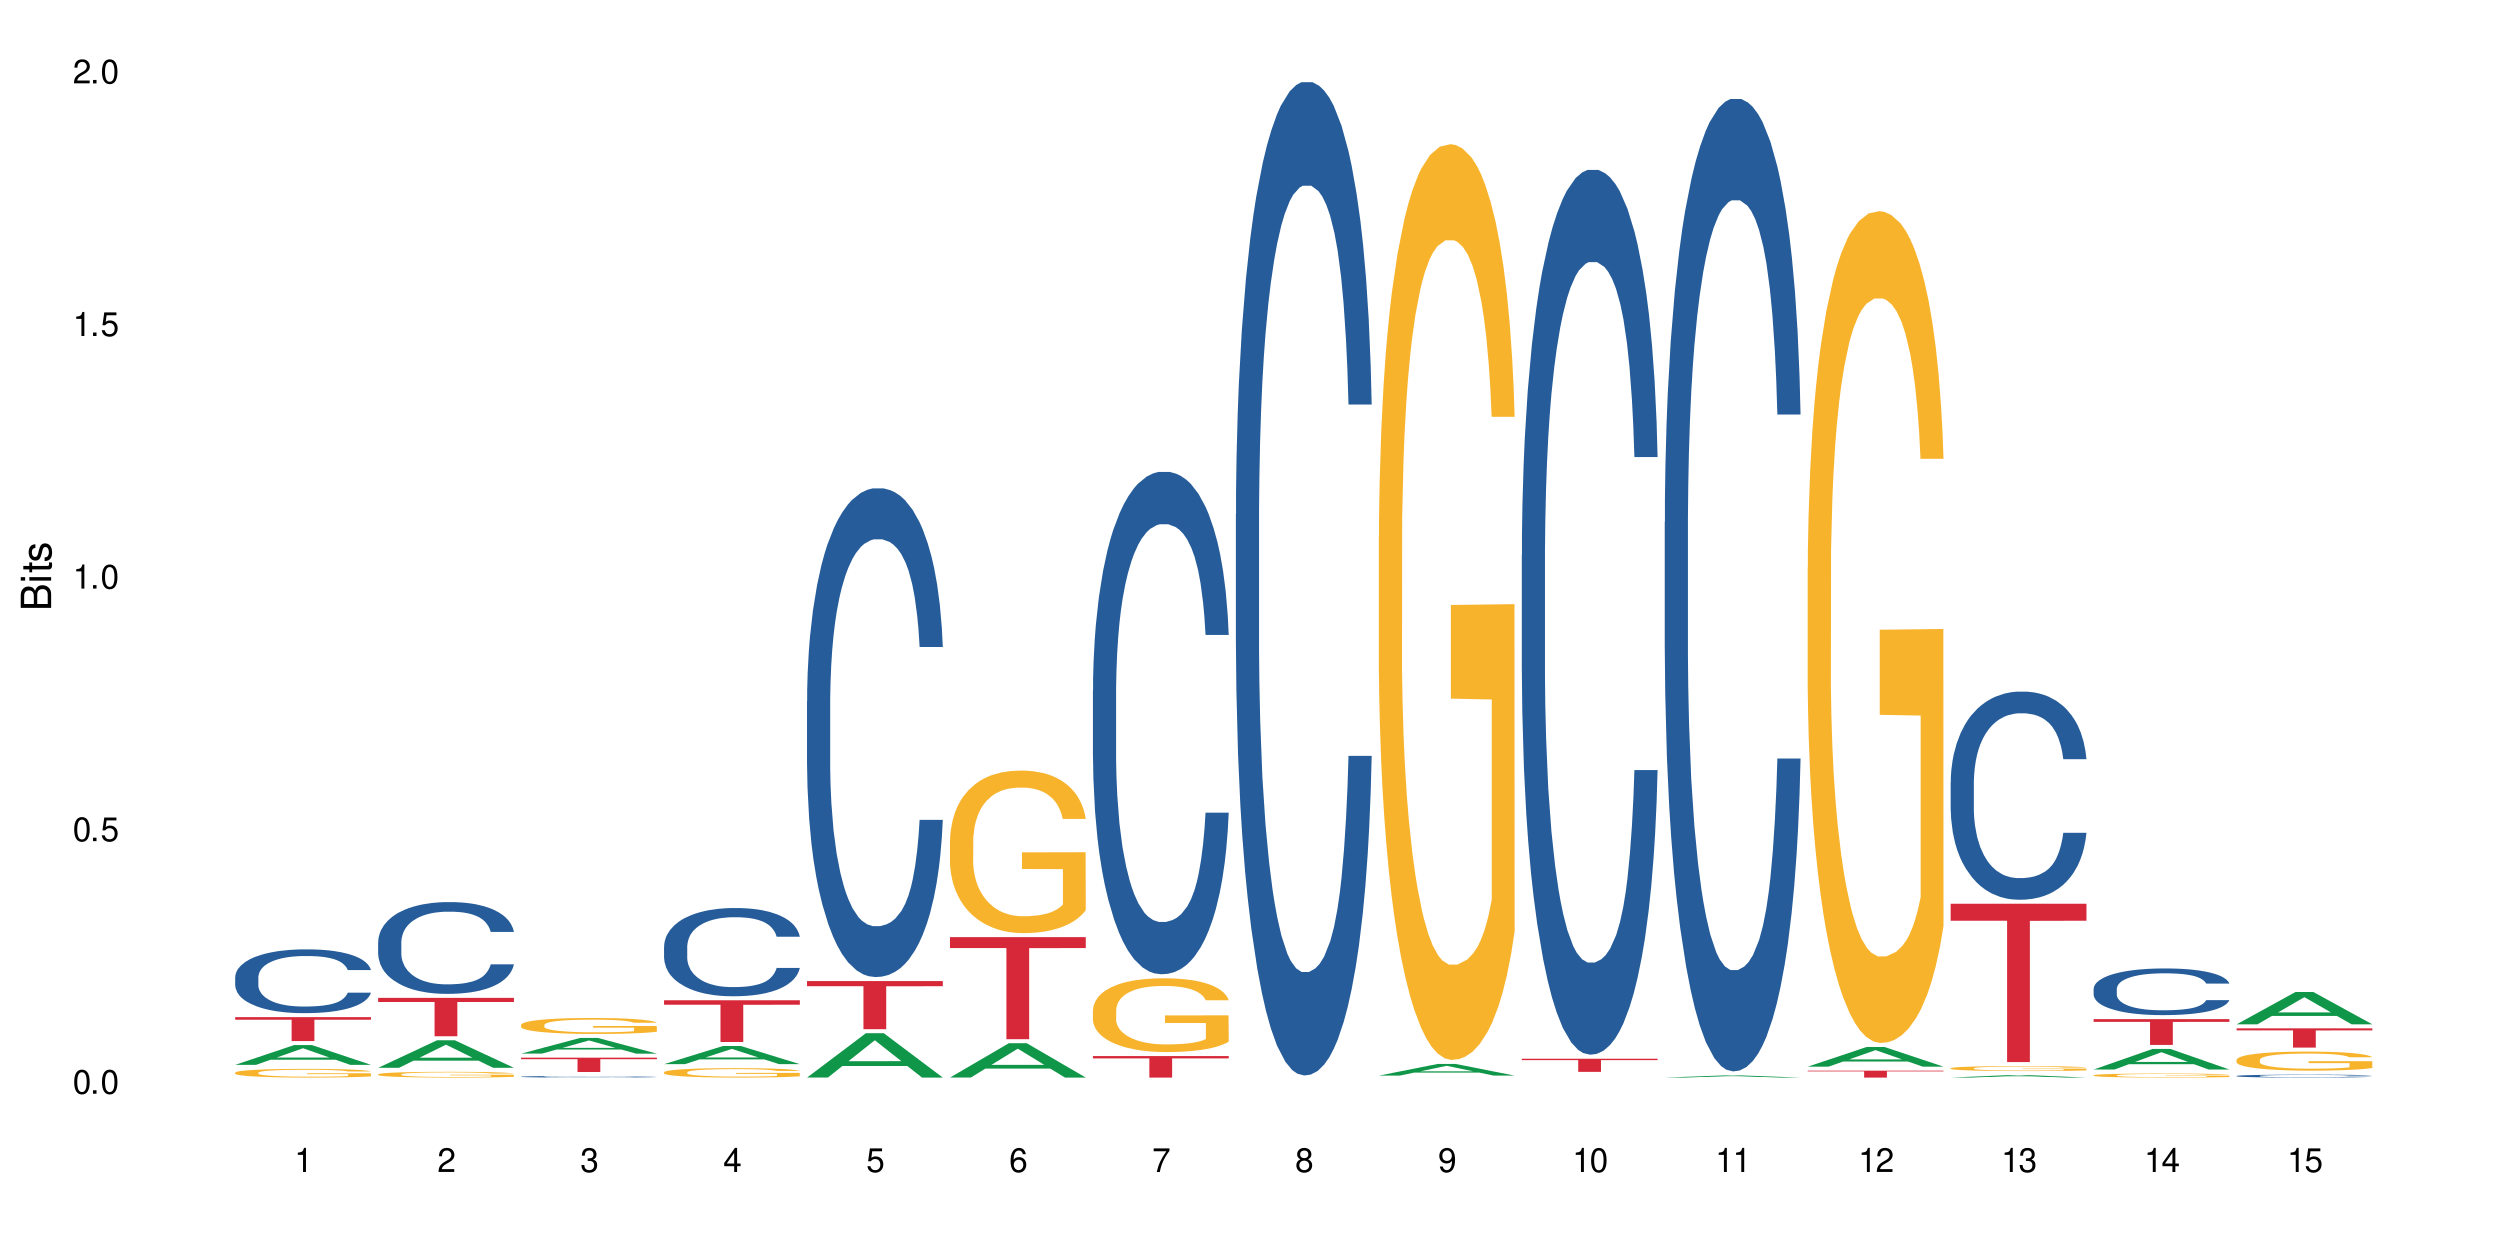 <?xml version="1.0" encoding="UTF-8"?>
<svg xmlns="http://www.w3.org/2000/svg" xmlns:xlink="http://www.w3.org/1999/xlink" width="720" height="360" viewBox="0 0 720 360">
<defs>
<g>
<g id="glyph-0-0">
</g>
<g id="glyph-0-1">
<path d="M 2.641 -6.938 C 2 -6.938 1.422 -6.656 1.078 -6.172 C 0.641 -5.562 0.406 -4.641 0.406 -3.359 C 0.406 -1.016 1.188 0.219 2.641 0.219 C 4.078 0.219 4.859 -1.016 4.859 -3.297 C 4.859 -4.641 4.656 -5.547 4.203 -6.172 C 3.844 -6.656 3.281 -6.938 2.641 -6.938 Z M 2.641 -6.188 C 3.547 -6.188 4 -5.25 4 -3.375 C 4 -1.406 3.562 -0.484 2.625 -0.484 C 1.734 -0.484 1.281 -1.438 1.281 -3.344 C 1.281 -5.25 1.734 -6.188 2.641 -6.188 Z M 2.641 -6.188 "/>
</g>
<g id="glyph-0-2">
<path d="M 1.828 -1 L 0.828 -1 L 0.828 0 L 1.828 0 Z M 1.828 -1 "/>
</g>
<g id="glyph-0-3">
<path d="M 4.562 -6.797 L 1.062 -6.797 L 0.547 -3.094 L 1.328 -3.094 C 1.719 -3.562 2.047 -3.734 2.578 -3.734 C 3.484 -3.734 4.062 -3.109 4.062 -2.094 C 4.062 -1.125 3.484 -0.531 2.578 -0.531 C 1.828 -0.531 1.375 -0.906 1.188 -1.672 L 0.328 -1.672 C 0.453 -1.109 0.547 -0.844 0.75 -0.594 C 1.125 -0.078 1.828 0.219 2.594 0.219 C 3.969 0.219 4.922 -0.781 4.922 -2.219 C 4.922 -3.562 4.031 -4.484 2.719 -4.484 C 2.25 -4.484 1.859 -4.359 1.469 -4.062 L 1.734 -5.969 L 4.562 -5.969 Z M 4.562 -6.797 "/>
</g>
<g id="glyph-0-4">
<path d="M 2.484 -4.938 L 2.484 0 L 3.328 0 L 3.328 -6.938 L 2.766 -6.938 C 2.469 -5.875 2.281 -5.734 0.984 -5.562 L 0.984 -4.938 Z M 2.484 -4.938 "/>
</g>
<g id="glyph-0-5">
<path d="M 4.859 -0.828 L 1.281 -0.828 C 1.359 -1.406 1.672 -1.781 2.5 -2.281 L 3.469 -2.828 C 4.406 -3.344 4.906 -4.062 4.906 -4.906 C 4.906 -5.484 4.672 -6.031 4.266 -6.406 C 3.859 -6.766 3.375 -6.938 2.719 -6.938 C 1.859 -6.938 1.219 -6.625 0.844 -6.031 C 0.609 -5.672 0.5 -5.234 0.484 -4.531 L 1.328 -4.531 C 1.359 -5.016 1.406 -5.281 1.531 -5.516 C 1.75 -5.938 2.188 -6.203 2.703 -6.203 C 3.469 -6.203 4.031 -5.641 4.031 -4.891 C 4.031 -4.344 3.719 -3.859 3.125 -3.516 L 2.234 -3 C 0.812 -2.172 0.406 -1.531 0.328 -0.016 L 4.859 -0.016 Z M 4.859 -0.828 "/>
</g>
<g id="glyph-0-6">
<path d="M 2.125 -3.188 L 2.578 -3.188 C 3.5 -3.188 3.984 -2.766 3.984 -1.922 C 3.984 -1.062 3.469 -0.531 2.594 -0.531 C 1.656 -0.531 1.203 -1 1.156 -2.016 L 0.312 -2.016 C 0.344 -1.453 0.438 -1.094 0.609 -0.781 C 0.953 -0.109 1.625 0.219 2.547 0.219 C 3.953 0.219 4.859 -0.625 4.859 -1.938 C 4.859 -2.828 4.516 -3.297 3.703 -3.594 C 4.344 -3.844 4.656 -4.328 4.656 -5.031 C 4.656 -6.219 3.875 -6.938 2.578 -6.938 C 1.203 -6.938 0.484 -6.172 0.453 -4.703 L 1.297 -4.703 C 1.312 -5.125 1.344 -5.359 1.453 -5.578 C 1.641 -5.969 2.062 -6.203 2.594 -6.203 C 3.344 -6.203 3.797 -5.75 3.797 -5 C 3.797 -4.516 3.609 -4.219 3.25 -4.047 C 3.016 -3.953 2.703 -3.922 2.125 -3.906 Z M 2.125 -3.188 "/>
</g>
<g id="glyph-0-7">
<path d="M 3.141 -1.672 L 3.141 0 L 3.984 0 L 3.984 -1.672 L 4.984 -1.672 L 4.984 -2.438 L 3.984 -2.438 L 3.984 -6.938 L 3.359 -6.938 L 0.266 -2.578 L 0.266 -1.672 Z M 3.141 -2.438 L 1 -2.438 L 3.141 -5.5 Z M 3.141 -2.438 "/>
</g>
<g id="glyph-0-8">
<path d="M 4.781 -5.125 C 4.609 -6.266 3.891 -6.938 2.844 -6.938 C 2.094 -6.938 1.422 -6.578 1.031 -5.953 C 0.594 -5.266 0.406 -4.422 0.406 -3.172 C 0.406 -2 0.578 -1.25 0.984 -0.641 C 1.359 -0.078 1.953 0.219 2.703 0.219 C 3.984 0.219 4.922 -0.75 4.922 -2.094 C 4.922 -3.375 4.062 -4.281 2.844 -4.281 C 2.172 -4.281 1.641 -4.031 1.281 -3.516 C 1.281 -5.234 1.828 -6.188 2.797 -6.188 C 3.391 -6.188 3.797 -5.797 3.938 -5.125 Z M 2.734 -3.531 C 3.547 -3.531 4.062 -2.953 4.062 -2.031 C 4.062 -1.156 3.484 -0.531 2.703 -0.531 C 1.922 -0.531 1.328 -1.188 1.328 -2.078 C 1.328 -2.938 1.906 -3.531 2.734 -3.531 Z M 2.734 -3.531 "/>
</g>
<g id="glyph-0-9">
<path d="M 4.984 -6.797 L 0.438 -6.797 L 0.438 -5.969 L 4.109 -5.969 C 2.5 -3.656 1.828 -2.234 1.328 0 L 2.219 0 C 2.594 -2.172 3.453 -4.047 4.984 -6.094 Z M 4.984 -6.797 "/>
</g>
<g id="glyph-0-10">
<path d="M 3.75 -3.656 C 4.469 -4.094 4.688 -4.438 4.688 -5.078 C 4.688 -6.172 3.844 -6.938 2.641 -6.938 C 1.438 -6.938 0.594 -6.172 0.594 -5.094 C 0.594 -4.438 0.812 -4.094 1.516 -3.656 C 0.734 -3.266 0.359 -2.703 0.359 -1.922 C 0.359 -0.656 1.281 0.219 2.641 0.219 C 3.984 0.219 4.922 -0.656 4.922 -1.922 C 4.922 -2.703 4.531 -3.266 3.75 -3.656 Z M 2.641 -6.188 C 3.359 -6.188 3.812 -5.75 3.812 -5.062 C 3.812 -4.406 3.344 -3.984 2.641 -3.984 C 1.922 -3.984 1.453 -4.406 1.453 -5.078 C 1.453 -5.75 1.922 -6.188 2.641 -6.188 Z M 2.641 -3.266 C 3.484 -3.266 4.062 -2.719 4.062 -1.906 C 4.062 -1.078 3.484 -0.531 2.625 -0.531 C 1.797 -0.531 1.219 -1.094 1.219 -1.906 C 1.219 -2.719 1.781 -3.266 2.641 -3.266 Z M 2.641 -3.266 "/>
</g>
<g id="glyph-0-11">
<path d="M 0.516 -1.578 C 0.672 -0.453 1.406 0.219 2.438 0.219 C 3.188 0.219 3.859 -0.141 4.266 -0.766 C 4.688 -1.453 4.891 -2.297 4.891 -3.547 C 4.891 -4.719 4.703 -5.453 4.312 -6.078 C 3.938 -6.641 3.344 -6.938 2.594 -6.938 C 1.297 -6.938 0.359 -5.969 0.359 -4.625 C 0.359 -3.344 1.234 -2.453 2.453 -2.453 C 3.094 -2.453 3.578 -2.672 4.016 -3.203 C 4 -1.484 3.469 -0.531 2.5 -0.531 C 1.906 -0.531 1.484 -0.906 1.359 -1.578 Z M 2.578 -6.203 C 3.375 -6.203 3.969 -5.531 3.969 -4.641 C 3.969 -3.797 3.391 -3.188 2.547 -3.188 C 1.734 -3.188 1.234 -3.766 1.234 -4.688 C 1.234 -5.562 1.797 -6.203 2.578 -6.203 Z M 2.578 -6.203 "/>
</g>
<g id="glyph-1-0">
</g>
<g id="glyph-1-1">
<path d="M 0 -0.953 L 0 -4.891 C 0 -5.719 -0.234 -6.344 -0.734 -6.797 C -1.188 -7.234 -1.812 -7.469 -2.5 -7.469 C -3.547 -7.469 -4.188 -7 -4.625 -5.875 C -4.984 -6.688 -5.625 -7.094 -6.531 -7.094 C -7.172 -7.094 -7.734 -6.859 -8.141 -6.391 C -8.562 -5.922 -8.75 -5.344 -8.75 -4.5 L -8.75 -0.953 Z M -4.984 -2.062 L -7.766 -2.062 L -7.766 -4.219 C -7.766 -4.844 -7.688 -5.203 -7.453 -5.5 C -7.219 -5.812 -6.859 -5.969 -6.375 -5.969 C -5.891 -5.969 -5.531 -5.812 -5.297 -5.5 C -5.062 -5.203 -4.984 -4.844 -4.984 -4.219 Z M -0.984 -2.062 L -4 -2.062 L -4 -4.781 C -4 -5.766 -3.438 -6.359 -2.484 -6.359 C -1.547 -6.359 -0.984 -5.766 -0.984 -4.781 Z M -0.984 -2.062 "/>
</g>
<g id="glyph-1-2">
<path d="M -6.281 -1.797 L -6.281 -0.797 L 0 -0.797 L 0 -1.797 Z M -8.75 -1.797 L -8.75 -0.797 L -7.484 -0.797 L -7.484 -1.797 Z M -8.75 -1.797 "/>
</g>
<g id="glyph-1-3">
<path d="M -6.281 -3.047 L -6.281 -2.016 L -8.016 -2.016 L -8.016 -1.016 L -6.281 -1.016 L -6.281 -0.172 L -5.469 -0.172 L -5.469 -1.016 L -0.719 -1.016 C -0.078 -1.016 0.281 -1.453 0.281 -2.234 C 0.281 -2.5 0.25 -2.719 0.188 -3.047 L -0.641 -3.047 C -0.609 -2.906 -0.594 -2.766 -0.594 -2.562 C -0.594 -2.141 -0.719 -2.016 -1.156 -2.016 L -5.469 -2.016 L -5.469 -3.047 Z M -6.281 -3.047 "/>
</g>
<g id="glyph-1-4">
<path d="M -4.531 -5.25 C -5.766 -5.25 -6.469 -4.422 -6.469 -2.969 C -6.469 -1.516 -5.719 -0.562 -4.547 -0.562 C -3.562 -0.562 -3.094 -1.062 -2.734 -2.562 L -2.516 -3.484 C -2.344 -4.188 -2.094 -4.469 -1.641 -4.469 C -1.047 -4.469 -0.641 -3.875 -0.641 -3 C -0.641 -2.453 -0.797 -2 -1.062 -1.75 C -1.25 -1.594 -1.422 -1.531 -1.875 -1.469 L -1.875 -0.406 C -0.422 -0.453 0.281 -1.266 0.281 -2.922 C 0.281 -4.5 -0.5 -5.516 -1.719 -5.516 C -2.656 -5.516 -3.172 -4.984 -3.469 -3.734 L -3.703 -2.766 C -3.891 -1.953 -4.156 -1.609 -4.594 -1.609 C -5.188 -1.609 -5.547 -2.125 -5.547 -2.938 C -5.547 -3.75 -5.203 -4.172 -4.531 -4.203 Z M -4.531 -5.25 "/>
</g>
</g>
</defs>
<rect x="-72" y="-36" width="864" height="432" fill="rgb(100%, 100%, 100%)" fill-opacity="1"/>
<path fill-rule="nonzero" fill="rgb(6.275%, 58.824%, 28.235%)" fill-opacity="1" d="M 67.73 306.676 L 67.773 306.672 L 84.695 300.984 L 89.836 300.984 L 106.844 306.68 L 100.867 306.68 L 96.605 305.195 L 77.926 305.195 L 73.75 306.676 L 67.73 306.676 L 79.723 304.578 L 94.895 304.574 L 87.328 301.914 L 87.246 301.91 L 87.16 301.926 L 79.684 304.574 L 79.723 304.578 Z M 67.73 306.676 "/>
<path fill-rule="nonzero" fill="rgb(14.51%, 36.078%, 60%)" fill-opacity="1" d="M 67.73 281.414 L 67.777 281.398 L 67.777 280.996 L 67.922 280.355 L 68.254 279.551 L 68.59 278.996 L 69.449 278.008 L 70.641 277.051 L 71.879 276.312 L 72.785 275.875 L 73.598 275.539 L 75.457 274.918 L 76.652 274.602 L 77.938 274.316 L 79.512 274.031 L 80.656 273.863 L 83.234 273.594 L 85.141 273.477 L 86.621 273.426 L 89.816 273.426 L 91.723 273.492 L 93.105 273.578 L 94.633 273.711 L 95.922 273.863 L 98.164 274.23 L 100.168 274.699 L 101.074 274.969 L 102.504 275.488 L 103.602 275.992 L 104.363 276.43 L 105.223 277.051 L 105.984 277.805 L 106.559 278.664 L 106.844 279.383 L 100.168 279.383 L 99.832 278.711 L 99.449 278.191 L 98.734 277.504 L 98.02 277.016 L 97.02 276.531 L 96.113 276.211 L 94.871 275.895 L 93.773 275.691 L 92.629 275.539 L 91.531 275.441 L 89.434 275.34 L 87 275.34 L 86.094 275.371 L 84.234 275.508 L 83.234 275.625 L 81.801 275.859 L 80.801 276.078 L 79.609 276.414 L 78.797 276.699 L 77.797 277.137 L 77.078 277.52 L 76.27 278.074 L 75.793 278.496 L 75.363 278.965 L 74.98 279.52 L 74.695 280.105 L 74.504 280.727 L 74.41 281.332 L 74.41 283.934 L 74.504 284.535 L 74.742 285.242 L 75.363 286.266 L 76.27 287.156 L 77.32 287.859 L 78.32 288.363 L 78.891 288.598 L 79.656 288.867 L 80.848 289.203 L 82.566 289.539 L 83.566 289.672 L 85.094 289.809 L 86.668 289.875 L 88.766 289.875 L 90.625 289.809 L 91.867 289.723 L 93.156 289.59 L 94.918 289.305 L 96.016 289.035 L 96.969 288.715 L 97.688 288.398 L 98.164 288.129 L 98.879 287.609 L 99.449 287.039 L 99.879 286.449 L 100.168 285.879 L 106.844 285.879 L 106.559 286.551 L 106.129 287.207 L 105.699 287.691 L 105.031 288.281 L 104.27 288.801 L 103.172 289.387 L 102.266 289.773 L 101.074 290.191 L 99.977 290.512 L 98.781 290.797 L 97.02 291.133 L 95.875 291.301 L 94.633 291.453 L 93.156 291.586 L 91.293 291.703 L 89.289 291.77 L 87.43 291.789 L 85.426 291.754 L 83.949 291.688 L 81.992 291.535 L 79.559 291.234 L 77.797 290.914 L 76.414 290.598 L 75.219 290.262 L 73.883 289.809 L 72.168 289.07 L 71.117 288.496 L 70.402 288.027 L 69.59 287.375 L 69.02 286.785 L 68.352 285.848 L 67.875 284.652 L 67.73 283.73 Z M 67.73 281.414 "/>
<path fill-rule="nonzero" fill="rgb(96.863%, 70.196%, 16.863%)" fill-opacity="1" d="M 67.73 308.91 L 67.777 308.906 L 67.777 308.859 L 67.969 308.758 L 68.445 308.613 L 69.066 308.496 L 69.734 308.406 L 70.164 308.359 L 70.879 308.289 L 71.5 308.238 L 73.074 308.137 L 75.078 308.039 L 76.172 307.996 L 77.414 307.957 L 79.18 307.914 L 79.988 307.898 L 82.469 307.863 L 85.285 307.84 L 88.383 307.832 L 89.816 307.836 L 91.77 307.844 L 94.441 307.871 L 95.969 307.891 L 97.16 307.914 L 98.402 307.945 L 99.926 307.992 L 101.359 308.047 L 102.504 308.102 L 103.648 308.168 L 104.602 308.242 L 105.414 308.324 L 106.129 308.422 L 106.559 308.5 L 106.844 308.582 L 100.215 308.582 L 99.832 308.5 L 99.402 308.438 L 98.688 308.363 L 97.973 308.309 L 97.258 308.266 L 95.922 308.203 L 94.777 308.168 L 93.344 308.137 L 91.961 308.113 L 90.387 308.102 L 89.434 308.098 L 86.906 308.098 L 84.617 308.113 L 83.281 308.133 L 82.328 308.148 L 80.992 308.184 L 80.18 308.211 L 79.703 308.23 L 78.273 308.301 L 77.32 308.363 L 76.793 308.41 L 76.125 308.477 L 75.648 308.539 L 75.125 308.633 L 74.84 308.699 L 74.457 308.855 L 74.41 309.27 L 74.551 309.355 L 74.84 309.449 L 75.219 309.531 L 75.793 309.621 L 76.363 309.688 L 77.367 309.777 L 78.227 309.836 L 78.891 309.875 L 80.18 309.938 L 80.703 309.957 L 81.945 310 L 83.234 310.031 L 84.809 310.059 L 86 310.07 L 87.906 310.082 L 90.34 310.082 L 93.203 310.07 L 95.016 310.051 L 96.254 310.031 L 97.066 310.016 L 98.066 309.992 L 98.781 309.969 L 99.449 309.945 L 100.262 309.906 L 100.262 309.355 L 88.48 309.355 L 88.48 309.098 L 106.797 309.094 L 106.844 309.992 L 105.844 310.055 L 104.602 310.113 L 103.41 310.16 L 102.168 310.199 L 100.406 310.242 L 98.973 310.27 L 96.781 310.301 L 94.777 310.32 L 92.676 310.336 L 90.816 310.344 L 88.621 310.344 L 86.668 310.34 L 84.57 310.328 L 82.898 310.309 L 81.371 310.285 L 79.848 310.254 L 77.938 310.207 L 76.699 310.168 L 75.41 310.121 L 74.121 310.062 L 72.977 310 L 72.215 309.953 L 71.453 309.898 L 70.641 309.828 L 69.879 309.75 L 69.305 309.68 L 68.781 309.598 L 68.398 309.523 L 68.016 309.422 L 67.828 309.336 L 67.73 309.266 Z M 67.73 308.91 "/>
<path fill-rule="nonzero" fill="rgb(83.922%, 15.686%, 22.353%)" fill-opacity="1" d="M 67.73 292.938 L 106.844 292.938 L 106.844 293.676 L 90.543 293.684 L 90.543 299.832 L 83.984 299.832 L 83.984 293.691 L 83.891 293.676 L 67.73 293.676 Z M 67.73 292.938 "/>
<path fill-rule="nonzero" fill="rgb(6.275%, 58.824%, 28.235%)" fill-opacity="1" d="M 108.902 307.527 L 108.945 307.52 L 125.867 299.605 L 131.008 299.605 L 148.016 307.535 L 142.039 307.535 L 137.777 305.465 L 119.098 305.465 L 114.922 307.527 L 108.902 307.527 L 120.895 304.609 L 136.062 304.602 L 128.5 300.898 L 128.418 300.891 L 128.332 300.914 L 120.855 304.602 L 120.895 304.609 Z M 108.902 307.527 "/>
<path fill-rule="nonzero" fill="rgb(14.51%, 36.078%, 60%)" fill-opacity="1" d="M 108.902 271.312 L 108.949 271.289 L 108.949 270.707 L 109.094 269.793 L 109.426 268.633 L 109.762 267.836 L 110.621 266.41 L 111.812 265.035 L 113.051 263.973 L 113.957 263.344 L 114.77 262.859 L 116.629 261.969 L 117.82 261.508 L 119.109 261.098 L 120.684 260.688 L 121.828 260.445 L 124.406 260.059 L 126.312 259.891 L 127.793 259.816 L 130.988 259.816 L 132.895 259.914 L 134.277 260.035 L 135.805 260.23 L 137.094 260.445 L 139.336 260.977 L 141.336 261.652 L 142.242 262.039 L 143.676 262.789 L 144.773 263.512 L 145.535 264.141 L 146.395 265.035 L 147.156 266.121 L 147.73 267.352 L 148.016 268.391 L 141.336 268.391 L 141.004 267.426 L 140.621 266.676 L 139.906 265.688 L 139.191 264.984 L 138.191 264.285 L 137.285 263.828 L 136.043 263.367 L 134.945 263.078 L 133.801 262.859 L 132.703 262.715 L 130.605 262.57 L 128.172 262.57 L 127.266 262.621 L 125.406 262.812 L 124.406 262.98 L 122.973 263.32 L 121.973 263.633 L 120.781 264.117 L 119.969 264.527 L 118.969 265.156 L 118.25 265.711 L 117.441 266.508 L 116.965 267.109 L 116.535 267.785 L 116.152 268.582 L 115.867 269.43 L 115.676 270.324 L 115.582 271.191 L 115.582 274.934 L 115.676 275.805 L 115.914 276.816 L 116.535 278.293 L 117.441 279.57 L 118.488 280.586 L 119.492 281.309 L 120.062 281.648 L 120.828 282.035 L 122.02 282.516 L 123.738 283 L 124.738 283.191 L 126.266 283.387 L 127.84 283.484 L 129.938 283.484 L 131.797 283.387 L 133.039 283.266 L 134.324 283.074 L 136.09 282.66 L 137.188 282.277 L 138.141 281.816 L 138.859 281.359 L 139.336 280.973 L 140.051 280.223 L 140.621 279.402 L 141.051 278.559 L 141.336 277.734 L 148.016 277.734 L 147.73 278.703 L 147.301 279.645 L 146.871 280.344 L 146.203 281.188 L 145.441 281.938 L 144.344 282.781 L 143.438 283.34 L 142.242 283.941 L 141.148 284.402 L 139.953 284.812 L 138.191 285.293 L 137.043 285.535 L 135.805 285.754 L 134.324 285.945 L 132.465 286.113 L 130.461 286.211 L 128.602 286.234 L 126.598 286.188 L 125.121 286.09 L 123.164 285.875 L 120.73 285.438 L 118.969 284.98 L 117.582 284.52 L 116.391 284.039 L 115.055 283.387 L 113.34 282.324 L 112.289 281.504 L 111.574 280.828 L 110.762 279.887 L 110.191 279.039 L 109.523 277.688 L 109.047 275.973 L 108.902 274.645 Z M 108.902 271.312 "/>
<path fill-rule="nonzero" fill="rgb(96.863%, 70.196%, 16.863%)" fill-opacity="1" d="M 108.902 309.395 L 108.949 309.395 L 108.949 309.363 L 109.141 309.297 L 109.617 309.203 L 110.238 309.125 L 110.906 309.062 L 111.336 309.031 L 112.051 308.988 L 112.672 308.953 L 114.246 308.887 L 116.25 308.82 L 117.344 308.793 L 118.586 308.77 L 120.352 308.738 L 121.16 308.73 L 123.641 308.703 L 126.457 308.691 L 129.555 308.684 L 130.988 308.688 L 132.941 308.691 L 135.613 308.711 L 137.141 308.727 L 138.332 308.738 L 139.574 308.758 L 141.098 308.789 L 142.531 308.828 L 143.676 308.863 L 144.82 308.906 L 145.773 308.957 L 146.586 309.008 L 147.301 309.074 L 147.73 309.125 L 148.016 309.18 L 141.387 309.18 L 141.004 309.125 L 140.574 309.086 L 139.859 309.035 L 139.145 309 L 138.43 308.969 L 137.094 308.93 L 135.949 308.906 L 134.516 308.887 L 133.133 308.871 L 131.559 308.863 L 130.605 308.859 L 128.078 308.859 L 125.789 308.871 L 124.453 308.883 L 123.5 308.895 L 122.164 308.918 L 121.352 308.934 L 119.445 308.996 L 118.488 309.035 L 117.965 309.066 L 117.297 309.109 L 116.82 309.152 L 116.297 309.211 L 116.008 309.258 L 115.629 309.363 L 115.582 309.633 L 115.723 309.691 L 116.008 309.754 L 116.391 309.809 L 116.965 309.867 L 117.535 309.91 L 118.539 309.969 L 119.395 310.008 L 120.062 310.035 L 121.352 310.074 L 121.875 310.09 L 123.117 310.117 L 124.406 310.137 L 125.98 310.156 L 127.172 310.164 L 129.078 310.172 L 131.512 310.172 L 134.375 310.164 L 136.188 310.152 L 137.426 310.141 L 138.238 310.129 L 139.238 310.113 L 139.953 310.098 L 140.621 310.078 L 141.434 310.055 L 141.434 309.691 L 129.652 309.691 L 129.652 309.52 L 147.969 309.52 L 148.016 310.113 L 147.016 310.152 L 145.773 310.191 L 144.582 310.223 L 143.34 310.246 L 141.578 310.277 L 140.145 310.297 L 137.949 310.316 L 135.949 310.328 L 133.848 310.34 L 131.988 310.344 L 127.84 310.344 L 125.742 310.332 L 124.07 310.32 L 122.543 310.305 L 121.02 310.285 L 119.109 310.254 L 117.871 310.227 L 116.582 310.195 L 115.293 310.16 L 114.148 310.117 L 113.387 310.086 L 112.625 310.051 L 111.812 310.004 L 111.051 309.953 L 110.477 309.906 L 109.953 309.852 L 109.57 309.801 L 109.188 309.734 L 108.996 309.68 L 108.902 309.633 Z M 108.902 309.395 "/>
<path fill-rule="nonzero" fill="rgb(83.922%, 15.686%, 22.353%)" fill-opacity="1" d="M 108.902 287.387 L 148.016 287.387 L 148.016 288.57 L 131.715 288.582 L 131.715 298.453 L 125.156 298.453 L 125.156 288.594 L 125.062 288.57 L 108.902 288.57 Z M 108.902 287.387 "/>
<path fill-rule="nonzero" fill="rgb(6.275%, 58.824%, 28.235%)" fill-opacity="1" d="M 150.074 303.445 L 150.117 303.441 L 167.039 298.93 L 172.18 298.93 L 189.188 303.449 L 183.211 303.449 L 178.949 302.27 L 160.27 302.27 L 156.09 303.445 L 150.074 303.445 L 162.066 301.781 L 177.234 301.777 L 169.672 299.668 L 169.59 299.664 L 169.504 299.68 L 162.027 301.777 L 162.066 301.781 Z M 150.074 303.445 "/>
<path fill-rule="nonzero" fill="rgb(14.51%, 36.078%, 60%)" fill-opacity="1" d="M 150.074 310.086 L 150.121 310.086 L 150.121 310.074 L 150.266 310.059 L 150.598 310.039 L 150.934 310.027 L 151.793 310 L 152.984 309.977 L 154.223 309.961 L 155.129 309.949 L 155.941 309.941 L 157.801 309.926 L 158.992 309.918 L 160.281 309.91 L 161.855 309.902 L 163 309.898 L 165.578 309.891 L 167.484 309.891 L 168.965 309.887 L 172.16 309.887 L 174.066 309.891 L 175.449 309.891 L 176.977 309.895 L 178.266 309.898 L 180.508 309.906 L 182.508 309.918 L 183.414 309.926 L 184.848 309.938 L 185.945 309.953 L 186.707 309.961 L 187.566 309.977 L 188.328 309.996 L 188.902 310.02 L 189.188 310.035 L 182.508 310.035 L 182.176 310.02 L 181.793 310.008 L 181.078 309.988 L 180.363 309.977 L 179.359 309.965 L 178.453 309.957 L 177.215 309.949 L 176.117 309.945 L 174.973 309.941 L 173.875 309.938 L 171.777 309.934 L 169.344 309.934 L 168.438 309.938 L 166.578 309.938 L 165.578 309.941 L 164.145 309.949 L 163.145 309.953 L 161.953 309.961 L 161.141 309.969 L 160.137 309.98 L 159.422 309.988 L 158.613 310.004 L 158.137 310.016 L 157.707 310.027 L 157.324 310.039 L 157.039 310.055 L 156.848 310.07 L 156.754 310.086 L 156.754 310.148 L 156.848 310.164 L 157.086 310.184 L 157.707 310.207 L 158.613 310.23 L 159.66 310.246 L 160.664 310.258 L 161.234 310.266 L 162 310.273 L 163.191 310.281 L 164.91 310.289 L 165.91 310.293 L 167.438 310.297 L 172.969 310.297 L 174.211 310.293 L 175.496 310.289 L 177.262 310.281 L 178.359 310.277 L 179.312 310.27 L 180.027 310.262 L 180.508 310.254 L 181.223 310.242 L 181.793 310.227 L 182.223 310.211 L 182.508 310.199 L 189.188 310.199 L 188.902 310.215 L 188.473 310.23 L 188.043 310.242 L 187.375 310.258 L 186.613 310.27 L 185.516 310.285 L 184.609 310.293 L 183.414 310.305 L 182.32 310.312 L 181.125 310.32 L 179.359 310.328 L 178.215 310.332 L 176.977 310.336 L 175.496 310.34 L 173.637 310.344 L 166.293 310.344 L 164.336 310.34 L 161.902 310.332 L 160.137 310.324 L 158.754 310.316 L 157.562 310.309 L 156.227 310.297 L 154.512 310.277 L 153.461 310.262 L 152.746 310.25 L 151.934 310.234 L 151.363 310.219 L 150.695 310.195 L 150.219 310.168 L 150.074 310.145 Z M 150.074 310.086 "/>
<path fill-rule="nonzero" fill="rgb(96.863%, 70.196%, 16.863%)" fill-opacity="1" d="M 150.074 295.152 L 150.121 295.148 L 150.121 295.066 L 150.312 294.875 L 150.789 294.617 L 151.41 294.402 L 152.078 294.234 L 152.508 294.145 L 153.223 294.02 L 153.844 293.93 L 155.418 293.738 L 157.418 293.562 L 158.516 293.488 L 159.758 293.418 L 161.523 293.336 L 162.332 293.309 L 164.812 293.238 L 167.629 293.199 L 170.727 293.184 L 172.16 293.191 L 174.113 293.207 L 176.785 293.254 L 178.312 293.293 L 179.504 293.336 L 180.746 293.391 L 182.27 293.477 L 183.703 293.574 L 184.848 293.676 L 185.992 293.801 L 186.945 293.938 L 187.758 294.082 L 188.473 294.258 L 188.902 294.406 L 189.188 294.555 L 182.559 294.555 L 182.176 294.406 L 181.746 294.293 L 181.031 294.156 L 180.316 294.055 L 179.602 293.973 L 178.266 293.867 L 177.121 293.797 L 175.688 293.738 L 174.305 293.703 L 172.73 293.676 L 171.777 293.668 L 169.25 293.668 L 166.961 293.699 L 165.625 293.73 L 164.672 293.766 L 163.336 293.828 L 162.523 293.879 L 162.047 293.91 L 160.617 294.043 L 159.66 294.16 L 159.137 294.238 L 158.469 294.363 L 157.992 294.477 L 157.469 294.645 L 157.18 294.773 L 156.801 295.059 L 156.754 295.812 L 156.895 295.973 L 157.18 296.145 L 157.562 296.293 L 158.137 296.453 L 158.707 296.574 L 159.711 296.738 L 160.566 296.848 L 161.234 296.922 L 162.523 297.035 L 163.047 297.07 L 164.289 297.148 L 165.578 297.207 L 167.148 297.254 L 168.344 297.281 L 170.25 297.301 L 172.684 297.301 L 175.547 297.277 L 177.359 297.242 L 178.598 297.211 L 179.41 297.18 L 180.41 297.133 L 181.125 297.094 L 181.793 297.047 L 182.605 296.977 L 182.605 295.973 L 170.824 295.969 L 170.824 295.496 L 189.141 295.492 L 189.188 297.133 L 188.188 297.246 L 186.945 297.355 L 185.754 297.441 L 184.512 297.512 L 182.746 297.59 L 181.316 297.641 L 179.121 297.699 L 177.121 297.738 L 175.02 297.762 L 173.16 297.777 L 170.965 297.781 L 169.012 297.773 L 166.91 297.746 L 165.242 297.715 L 163.715 297.672 L 162.191 297.617 L 160.281 297.527 L 159.043 297.457 L 157.754 297.367 L 156.465 297.266 L 155.32 297.152 L 154.559 297.062 L 153.793 296.961 L 152.984 296.836 L 152.219 296.695 L 151.648 296.562 L 151.125 296.418 L 150.742 296.277 L 150.359 296.09 L 150.168 295.938 L 150.074 295.809 Z M 150.074 295.152 "/>
<path fill-rule="nonzero" fill="rgb(83.922%, 15.686%, 22.353%)" fill-opacity="1" d="M 150.074 304.602 L 189.188 304.602 L 189.188 305.043 L 172.887 305.047 L 172.887 308.734 L 166.328 308.734 L 166.328 305.051 L 166.234 305.043 L 150.074 305.043 Z M 150.074 304.602 "/>
<path fill-rule="nonzero" fill="rgb(6.275%, 58.824%, 28.235%)" fill-opacity="1" d="M 191.246 306.473 L 191.289 306.469 L 208.211 301.25 L 213.352 301.25 L 230.359 306.477 L 224.383 306.477 L 220.121 305.113 L 201.441 305.113 L 197.262 306.473 L 191.246 306.473 L 203.238 304.551 L 218.406 304.543 L 210.844 302.105 L 210.762 302.102 L 210.676 302.117 L 203.195 304.543 L 203.238 304.551 Z M 191.246 306.473 "/>
<path fill-rule="nonzero" fill="rgb(14.51%, 36.078%, 60%)" fill-opacity="1" d="M 191.246 272.578 L 191.293 272.559 L 191.293 272 L 191.438 271.117 L 191.77 270.004 L 192.105 269.238 L 192.965 267.867 L 194.156 266.543 L 195.395 265.523 L 196.301 264.918 L 197.113 264.453 L 198.973 263.594 L 200.164 263.152 L 201.453 262.758 L 203.027 262.363 L 204.172 262.133 L 206.746 261.762 L 208.656 261.598 L 210.133 261.527 L 213.332 261.527 L 215.238 261.621 L 216.621 261.738 L 218.148 261.922 L 219.438 262.133 L 221.676 262.641 L 223.68 263.293 L 224.586 263.664 L 226.02 264.383 L 227.117 265.082 L 227.879 265.684 L 228.738 266.543 L 229.5 267.59 L 230.074 268.773 L 230.359 269.77 L 223.68 269.77 L 223.348 268.844 L 222.965 268.121 L 222.25 267.172 L 221.535 266.496 L 220.531 265.824 L 219.625 265.383 L 218.387 264.941 L 217.289 264.664 L 216.145 264.453 L 215.047 264.312 L 212.949 264.176 L 210.516 264.176 L 209.609 264.223 L 207.75 264.406 L 206.746 264.57 L 205.316 264.895 L 204.316 265.195 L 203.121 265.66 L 202.312 266.055 L 201.309 266.66 L 200.594 267.195 L 199.785 267.961 L 199.309 268.539 L 198.879 269.191 L 198.496 269.957 L 198.211 270.77 L 198.02 271.629 L 197.922 272.465 L 197.922 276.062 L 198.02 276.898 L 198.258 277.875 L 198.879 279.289 L 199.785 280.52 L 200.832 281.496 L 201.836 282.191 L 202.406 282.516 L 203.172 282.891 L 204.363 283.352 L 206.082 283.816 L 207.082 284.004 L 208.609 284.188 L 210.184 284.281 L 212.281 284.281 L 214.141 284.188 L 215.383 284.074 L 216.668 283.887 L 218.434 283.492 L 219.531 283.121 L 220.484 282.68 L 221.199 282.238 L 221.676 281.867 L 222.395 281.148 L 222.965 280.359 L 223.395 279.547 L 223.68 278.758 L 230.359 278.758 L 230.074 279.684 L 229.645 280.59 L 229.215 281.266 L 228.547 282.078 L 227.781 282.797 L 226.688 283.609 L 225.781 284.145 L 224.586 284.723 L 223.488 285.164 L 222.297 285.559 L 220.531 286.023 L 219.387 286.254 L 218.148 286.465 L 216.668 286.648 L 214.809 286.812 L 212.805 286.906 L 210.945 286.93 L 208.941 286.883 L 207.465 286.789 L 205.508 286.582 L 203.074 286.164 L 201.309 285.723 L 199.926 285.281 L 198.734 284.816 L 197.398 284.188 L 195.684 283.168 L 194.633 282.379 L 193.918 281.727 L 193.105 280.824 L 192.535 280.012 L 191.867 278.711 L 191.391 277.062 L 191.246 275.785 Z M 191.246 272.578 "/>
<path fill-rule="nonzero" fill="rgb(96.863%, 70.196%, 16.863%)" fill-opacity="1" d="M 191.246 308.793 L 191.293 308.789 L 191.293 308.738 L 191.484 308.629 L 191.961 308.473 L 192.582 308.348 L 193.25 308.25 L 193.68 308.195 L 194.395 308.121 L 195.016 308.066 L 196.59 307.957 L 198.59 307.852 L 199.688 307.809 L 200.93 307.766 L 202.695 307.719 L 203.504 307.699 L 205.984 307.66 L 208.801 307.637 L 211.898 307.629 L 213.332 307.633 L 215.285 307.641 L 217.957 307.668 L 219.484 307.691 L 220.676 307.719 L 221.918 307.75 L 223.441 307.801 L 224.875 307.859 L 226.02 307.918 L 227.164 307.992 L 228.117 308.074 L 228.93 308.16 L 229.645 308.262 L 230.074 308.352 L 230.359 308.438 L 223.73 308.438 L 223.348 308.352 L 222.918 308.285 L 222.203 308.203 L 221.488 308.141 L 220.77 308.094 L 219.438 308.031 L 218.293 307.992 L 216.859 307.957 L 215.477 307.934 L 213.902 307.918 L 212.949 307.914 L 210.422 307.914 L 208.133 307.93 L 206.797 307.949 L 205.84 307.973 L 204.508 308.008 L 203.695 308.039 L 203.219 308.059 L 201.789 308.133 L 200.832 308.203 L 200.309 308.25 L 199.641 308.324 L 199.164 308.395 L 198.641 308.492 L 198.352 308.566 L 197.973 308.734 L 197.922 309.18 L 198.066 309.277 L 198.352 309.379 L 198.734 309.469 L 199.309 309.562 L 199.879 309.633 L 200.883 309.73 L 201.738 309.793 L 202.406 309.836 L 203.695 309.902 L 204.219 309.926 L 205.461 309.969 L 206.746 310.004 L 208.32 310.035 L 209.516 310.051 L 211.422 310.062 L 213.855 310.062 L 216.719 310.047 L 218.531 310.027 L 219.77 310.008 L 220.582 309.992 L 221.582 309.965 L 222.297 309.938 L 222.965 309.91 L 223.777 309.867 L 223.777 309.277 L 211.996 309.273 L 211.996 308.996 L 230.312 308.992 L 230.359 309.965 L 229.355 310.031 L 228.117 310.094 L 226.926 310.145 L 225.684 310.188 L 223.918 310.234 L 222.488 310.262 L 220.293 310.297 L 218.293 310.32 L 216.191 310.336 L 214.332 310.344 L 212.137 310.344 L 210.184 310.34 L 208.082 310.324 L 206.414 310.305 L 204.887 310.281 L 203.359 310.25 L 201.453 310.195 L 200.215 310.152 L 198.926 310.102 L 197.637 310.039 L 196.492 309.973 L 195.73 309.922 L 194.965 309.859 L 194.156 309.785 L 193.391 309.703 L 192.82 309.625 L 192.297 309.539 L 191.914 309.457 L 191.531 309.344 L 191.34 309.258 L 191.246 309.18 Z M 191.246 308.793 "/>
<path fill-rule="nonzero" fill="rgb(83.922%, 15.686%, 22.353%)" fill-opacity="1" d="M 191.246 288.082 L 230.359 288.082 L 230.359 289.367 L 214.059 289.379 L 214.059 300.102 L 207.5 300.102 L 207.5 289.391 L 207.402 289.367 L 191.246 289.367 Z M 191.246 288.082 "/>
<path fill-rule="nonzero" fill="rgb(6.275%, 58.824%, 28.235%)" fill-opacity="1" d="M 232.418 310.332 L 232.461 310.32 L 249.383 297.559 L 254.523 297.559 L 271.531 310.344 L 265.555 310.344 L 261.293 307.008 L 242.613 307.008 L 238.434 310.332 L 232.418 310.332 L 244.41 305.625 L 259.578 305.613 L 252.016 299.648 L 251.934 299.637 L 251.848 299.672 L 244.367 305.613 L 244.41 305.625 Z M 232.418 310.332 "/>
<path fill-rule="nonzero" fill="rgb(14.51%, 36.078%, 60%)" fill-opacity="1" d="M 232.418 201.895 L 232.465 201.766 L 232.465 198.68 L 232.609 193.789 L 232.941 187.613 L 233.277 183.371 L 234.133 175.781 L 235.328 168.445 L 236.566 162.785 L 237.473 159.441 L 238.285 156.867 L 240.145 152.109 L 241.336 149.664 L 242.625 147.477 L 244.199 145.293 L 245.344 144.004 L 247.918 141.945 L 249.828 141.047 L 251.305 140.66 L 254.504 140.66 L 256.41 141.176 L 257.793 141.816 L 259.32 142.848 L 260.609 144.004 L 262.848 146.836 L 264.852 150.438 L 265.758 152.496 L 267.191 156.484 L 268.285 160.344 L 269.051 163.688 L 269.91 168.445 L 270.672 174.234 L 271.246 180.797 L 271.531 186.328 L 264.852 186.328 L 264.52 181.184 L 264.137 177.195 L 263.422 171.922 L 262.707 168.191 L 261.703 164.461 L 260.797 162.016 L 259.559 159.57 L 258.461 158.027 L 257.316 156.867 L 256.219 156.098 L 254.121 155.324 L 251.688 155.324 L 250.781 155.582 L 248.922 156.613 L 247.918 157.512 L 246.488 159.312 L 245.488 160.984 L 244.293 163.559 L 243.484 165.746 L 242.48 169.09 L 241.766 172.051 L 240.957 176.293 L 240.48 179.512 L 240.051 183.113 L 239.668 187.359 L 239.383 191.859 L 239.191 196.621 L 239.094 201.25 L 239.094 221.191 L 239.191 225.82 L 239.43 231.227 L 240.051 239.07 L 240.957 245.891 L 242.004 251.293 L 243.008 255.152 L 243.578 256.953 L 244.344 259.012 L 245.535 261.586 L 247.25 264.156 L 248.254 265.188 L 249.781 266.215 L 251.355 266.73 L 253.453 266.73 L 255.312 266.215 L 256.555 265.574 L 257.84 264.543 L 259.605 262.355 L 260.703 260.297 L 261.656 257.855 L 262.371 255.41 L 262.848 253.352 L 263.566 249.363 L 264.137 244.988 L 264.566 240.488 L 264.852 236.113 L 271.531 236.113 L 271.246 241.258 L 270.816 246.277 L 270.387 250.008 L 269.719 254.508 L 268.953 258.496 L 267.859 263 L 266.953 265.957 L 265.758 269.176 L 264.66 271.617 L 263.469 273.805 L 261.703 276.379 L 260.559 277.664 L 259.32 278.824 L 257.84 279.852 L 255.98 280.754 L 253.977 281.266 L 252.117 281.395 L 250.113 281.137 L 248.637 280.625 L 246.68 279.465 L 244.246 277.152 L 242.48 274.707 L 241.098 272.262 L 239.906 269.688 L 238.57 266.215 L 236.852 260.555 L 235.805 256.184 L 235.09 252.578 L 234.277 247.562 L 233.707 243.059 L 233.039 235.855 L 232.559 226.723 L 232.418 219.648 Z M 232.418 201.895 "/>
<path fill-rule="nonzero" fill="rgb(83.922%, 15.686%, 22.353%)" fill-opacity="1" d="M 232.418 282.547 L 271.531 282.547 L 271.531 284.031 L 255.23 284.043 L 255.23 296.406 L 248.672 296.406 L 248.672 284.059 L 248.574 284.031 L 232.418 284.031 Z M 232.418 282.547 "/>
<path fill-rule="nonzero" fill="rgb(6.275%, 58.824%, 28.235%)" fill-opacity="1" d="M 273.59 310.336 L 273.629 310.328 L 290.555 300.441 L 295.695 300.441 L 312.703 310.344 L 306.727 310.344 L 302.465 307.758 L 283.785 307.758 L 279.605 310.336 L 273.59 310.336 L 285.582 306.691 L 300.75 306.68 L 293.188 302.059 L 293.105 302.051 L 293.02 302.078 L 285.539 306.68 L 285.582 306.691 Z M 273.59 310.336 "/>
<path fill-rule="nonzero" fill="rgb(96.863%, 70.196%, 16.863%)" fill-opacity="1" d="M 273.59 241.977 L 273.637 241.934 L 273.637 241.078 L 273.828 239.152 L 274.305 236.504 L 274.926 234.32 L 275.594 232.609 L 276.023 231.715 L 276.738 230.43 L 277.355 229.488 L 278.93 227.566 L 280.934 225.77 L 282.031 225 L 283.273 224.273 L 285.035 223.461 L 285.848 223.16 L 288.328 222.477 L 291.141 222.051 L 294.242 221.922 L 295.672 221.965 L 297.629 222.137 L 300.301 222.605 L 301.828 223.031 L 303.02 223.461 L 304.258 224.016 L 305.785 224.871 L 307.215 225.898 L 308.363 226.926 L 309.508 228.207 L 310.461 229.574 L 311.27 231.07 L 311.988 232.867 L 312.414 234.363 L 312.703 235.859 L 306.07 235.859 L 305.691 234.363 L 305.262 233.211 L 304.547 231.797 L 303.832 230.773 L 303.113 229.961 L 301.777 228.848 L 300.633 228.164 L 299.203 227.566 L 297.82 227.18 L 296.246 226.926 L 295.293 226.84 L 292.766 226.84 L 290.473 227.137 L 289.141 227.48 L 288.184 227.82 L 286.848 228.465 L 286.039 228.977 L 285.562 229.32 L 284.129 230.645 L 283.176 231.84 L 282.652 232.652 L 281.984 233.938 L 281.508 235.09 L 280.98 236.801 L 280.695 238.086 L 280.316 240.992 L 280.266 248.688 L 280.41 250.312 L 280.695 252.066 L 281.078 253.605 L 281.648 255.23 L 282.223 256.473 L 283.223 258.141 L 284.082 259.25 L 284.75 259.977 L 286.039 261.133 L 286.562 261.516 L 287.805 262.285 L 289.09 262.887 L 290.664 263.398 L 291.859 263.656 L 293.766 263.867 L 296.199 263.867 L 299.059 263.613 L 300.871 263.27 L 302.113 262.93 L 302.922 262.629 L 303.926 262.156 L 304.641 261.73 L 305.309 261.262 L 306.121 260.535 L 306.121 250.312 L 294.34 250.27 L 294.34 245.48 L 312.656 245.438 L 312.703 262.156 L 311.699 263.312 L 310.461 264.426 L 309.27 265.281 L 308.027 266.008 L 306.262 266.82 L 304.832 267.332 L 302.637 267.93 L 300.633 268.316 L 298.535 268.57 L 296.676 268.699 L 294.48 268.742 L 292.527 268.656 L 290.426 268.402 L 288.758 268.059 L 287.23 267.633 L 285.703 267.074 L 283.797 266.176 L 282.555 265.449 L 281.27 264.555 L 279.98 263.484 L 278.836 262.328 L 278.074 261.43 L 277.309 260.406 L 276.5 259.121 L 275.734 257.668 L 275.164 256.344 L 274.637 254.848 L 274.258 253.434 L 273.875 251.512 L 273.684 249.973 L 273.59 248.645 Z M 273.59 241.977 "/>
<path fill-rule="nonzero" fill="rgb(83.922%, 15.686%, 22.353%)" fill-opacity="1" d="M 273.59 269.895 L 312.703 269.895 L 312.703 273.039 L 296.402 273.07 L 296.402 299.289 L 289.844 299.289 L 289.844 273.098 L 289.746 273.039 L 273.59 273.039 Z M 273.59 269.895 "/>
<path fill-rule="nonzero" fill="rgb(14.51%, 36.078%, 60%)" fill-opacity="1" d="M 314.762 198.859 L 314.809 198.73 L 314.809 195.555 L 314.953 190.527 L 315.285 184.18 L 315.621 179.816 L 316.477 172.016 L 317.672 164.477 L 318.91 158.656 L 319.816 155.219 L 320.629 152.574 L 322.488 147.68 L 323.68 145.168 L 324.969 142.918 L 326.543 140.672 L 327.688 139.348 L 330.262 137.234 L 332.172 136.309 L 333.648 135.91 L 336.844 135.91 L 338.754 136.438 L 340.137 137.102 L 341.664 138.16 L 342.949 139.348 L 345.191 142.258 L 347.195 145.961 L 348.102 148.078 L 349.531 152.176 L 350.629 156.145 L 351.395 159.582 L 352.25 164.477 L 353.016 170.426 L 353.586 177.172 L 353.875 182.859 L 347.195 182.859 L 346.863 177.57 L 346.48 173.469 L 345.766 168.047 L 345.051 164.211 L 344.047 160.375 L 343.141 157.863 L 341.902 155.352 L 340.805 153.766 L 339.66 152.574 L 338.562 151.781 L 336.465 150.988 L 334.031 150.988 L 333.125 151.25 L 331.266 152.309 L 330.262 153.234 L 328.832 155.086 L 327.832 156.805 L 326.637 159.449 L 325.828 161.699 L 324.824 165.137 L 324.109 168.18 L 323.297 172.543 L 322.82 175.848 L 322.391 179.551 L 322.012 183.918 L 321.727 188.547 L 321.535 193.438 L 321.438 198.199 L 321.438 218.699 L 321.535 223.461 L 321.773 229.016 L 322.391 237.082 L 323.297 244.09 L 324.348 249.645 L 325.352 253.613 L 325.922 255.465 L 326.684 257.578 L 327.879 260.223 L 329.594 262.871 L 330.598 263.926 L 332.121 264.984 L 333.695 265.516 L 335.797 265.516 L 337.656 264.984 L 338.895 264.324 L 340.184 263.266 L 341.949 261.02 L 343.047 258.902 L 344 256.391 L 344.715 253.875 L 345.191 251.762 L 345.906 247.66 L 346.48 243.164 L 346.91 238.535 L 347.195 234.039 L 353.875 234.039 L 353.586 239.328 L 353.16 244.488 L 352.73 248.32 L 352.062 252.949 L 351.297 257.051 L 350.199 261.68 L 349.293 264.723 L 348.102 268.027 L 347.004 270.539 L 345.812 272.789 L 344.047 275.434 L 342.902 276.754 L 341.664 277.945 L 340.184 279.004 L 338.324 279.93 L 336.32 280.457 L 334.461 280.59 L 332.457 280.328 L 330.977 279.797 L 329.023 278.605 L 326.59 276.227 L 324.824 273.715 L 323.441 271.203 L 322.25 268.555 L 320.914 264.984 L 319.195 259.168 L 318.148 254.672 L 317.434 250.969 L 316.621 245.809 L 316.047 241.18 L 315.379 233.773 L 314.902 224.387 L 314.762 217.109 Z M 314.762 198.859 "/>
<path fill-rule="nonzero" fill="rgb(96.863%, 70.196%, 16.863%)" fill-opacity="1" d="M 314.762 290.848 L 314.809 290.828 L 314.809 290.438 L 315 289.566 L 315.477 288.363 L 316.098 287.371 L 316.766 286.594 L 317.191 286.188 L 317.91 285.605 L 318.527 285.18 L 320.102 284.305 L 322.105 283.488 L 323.203 283.141 L 324.445 282.809 L 326.207 282.441 L 327.02 282.305 L 329.5 281.996 L 332.312 281.801 L 335.414 281.742 L 336.844 281.762 L 338.801 281.84 L 341.473 282.055 L 343 282.246 L 344.191 282.441 L 345.43 282.695 L 346.957 283.082 L 348.387 283.547 L 349.531 284.012 L 350.68 284.598 L 351.633 285.219 L 352.441 285.895 L 353.16 286.711 L 353.586 287.391 L 353.875 288.07 L 347.242 288.07 L 346.863 287.391 L 346.434 286.867 L 345.719 286.227 L 345 285.762 L 344.285 285.391 L 342.949 284.887 L 341.805 284.578 L 340.375 284.305 L 338.992 284.129 L 337.418 284.012 L 336.465 283.973 L 333.938 283.973 L 331.645 284.109 L 330.309 284.266 L 329.355 284.422 L 328.02 284.711 L 327.211 284.945 L 326.734 285.102 L 325.301 285.703 L 324.348 286.246 L 323.824 286.613 L 323.156 287.195 L 322.68 287.723 L 322.152 288.496 L 321.867 289.078 L 321.484 290.398 L 321.438 293.895 L 321.582 294.633 L 321.867 295.426 L 322.25 296.125 L 322.82 296.863 L 323.395 297.426 L 324.395 298.184 L 325.254 298.688 L 325.922 299.02 L 327.211 299.543 L 327.734 299.719 L 328.977 300.066 L 330.262 300.34 L 331.836 300.57 L 333.031 300.688 L 334.938 300.785 L 337.371 300.785 L 340.23 300.668 L 342.043 300.512 L 343.285 300.359 L 344.094 300.223 L 345.098 300.008 L 345.812 299.816 L 346.48 299.602 L 347.293 299.27 L 347.293 294.633 L 335.508 294.613 L 335.508 292.438 L 353.824 292.418 L 353.875 300.008 L 352.871 300.531 L 351.633 301.039 L 350.438 301.426 L 349.199 301.758 L 347.434 302.125 L 346.004 302.359 L 343.809 302.629 L 341.805 302.805 L 339.707 302.922 L 337.848 302.98 L 335.652 303 L 333.695 302.961 L 331.598 302.844 L 329.93 302.688 L 328.402 302.492 L 326.875 302.242 L 324.969 301.832 L 323.727 301.504 L 322.441 301.098 L 321.152 300.609 L 320.008 300.086 L 319.246 299.68 L 318.48 299.215 L 317.672 298.629 L 316.906 297.969 L 316.336 297.367 L 315.809 296.688 L 315.43 296.051 L 315.047 295.176 L 314.855 294.477 L 314.762 293.875 Z M 314.762 290.848 "/>
<path fill-rule="nonzero" fill="rgb(83.922%, 15.686%, 22.353%)" fill-opacity="1" d="M 314.762 304.148 L 353.875 304.148 L 353.875 304.812 L 337.574 304.82 L 337.574 310.344 L 331.016 310.344 L 331.016 304.824 L 330.918 304.812 L 314.762 304.812 Z M 314.762 304.148 "/>
<path fill-rule="nonzero" fill="rgb(14.51%, 36.078%, 60%)" fill-opacity="1" d="M 355.934 148.145 L 355.98 147.883 L 355.98 141.605 L 356.125 131.668 L 356.457 119.117 L 356.789 110.488 L 357.648 95.059 L 358.844 80.156 L 360.082 68.648 L 360.988 61.852 L 361.801 56.621 L 363.66 46.945 L 364.852 41.977 L 366.141 37.531 L 367.715 33.086 L 368.859 30.473 L 371.434 26.289 L 373.344 24.457 L 374.82 23.672 L 378.016 23.672 L 379.926 24.719 L 381.309 26.027 L 382.836 28.117 L 384.121 30.473 L 386.363 36.227 L 388.367 43.547 L 389.273 47.73 L 390.703 55.836 L 391.801 63.684 L 392.566 70.48 L 393.422 80.156 L 394.188 91.922 L 394.758 105.258 L 395.047 116.504 L 388.367 116.504 L 388.035 106.043 L 387.652 97.938 L 386.938 87.215 L 386.223 79.633 L 385.219 72.051 L 384.312 67.082 L 383.074 62.113 L 381.977 58.977 L 380.832 56.621 L 379.734 55.051 L 377.637 53.484 L 375.203 53.484 L 374.297 54.008 L 372.438 56.098 L 371.434 57.93 L 370.004 61.59 L 369 64.988 L 367.809 70.219 L 367 74.664 L 365.996 81.465 L 365.281 87.477 L 364.469 96.105 L 363.992 102.645 L 363.562 109.965 L 363.184 118.594 L 362.895 127.746 L 362.707 137.422 L 362.609 146.836 L 362.609 187.367 L 362.707 196.781 L 362.945 207.762 L 363.562 223.715 L 364.469 237.57 L 365.52 248.555 L 366.52 256.398 L 367.094 260.059 L 367.855 264.242 L 369.051 269.473 L 370.766 274.703 L 371.77 276.797 L 373.293 278.887 L 374.867 279.934 L 376.969 279.934 L 378.828 278.887 L 380.066 277.578 L 381.355 275.488 L 383.121 271.043 L 384.219 266.859 L 385.172 261.891 L 385.887 256.922 L 386.363 252.738 L 387.078 244.633 L 387.652 235.742 L 388.082 226.59 L 388.367 217.699 L 395.047 217.699 L 394.758 228.16 L 394.328 238.355 L 393.902 245.941 L 393.234 255.09 L 392.469 263.199 L 391.371 272.352 L 390.465 278.363 L 389.273 284.902 L 388.176 289.871 L 386.984 294.316 L 385.219 299.543 L 384.074 302.16 L 382.836 304.512 L 381.355 306.605 L 379.496 308.434 L 377.492 309.48 L 375.633 309.742 L 373.629 309.219 L 372.148 308.176 L 370.195 305.82 L 367.762 301.113 L 365.996 296.145 L 364.613 291.176 L 363.422 285.949 L 362.086 278.887 L 360.367 267.383 L 359.32 258.492 L 358.602 251.168 L 357.793 240.973 L 357.219 231.82 L 356.551 217.176 L 356.074 198.609 L 355.934 184.227 Z M 355.934 148.145 "/>
<path fill-rule="nonzero" fill="rgb(6.275%, 58.824%, 28.235%)" fill-opacity="1" d="M 397.105 309.777 L 397.145 309.773 L 414.07 306.414 L 419.211 306.414 L 436.219 309.781 L 430.242 309.781 L 425.98 308.902 L 407.301 308.902 L 403.121 309.777 L 397.105 309.777 L 409.098 308.539 L 424.266 308.535 L 416.703 306.965 L 416.617 306.961 L 416.535 306.969 L 409.055 308.535 L 409.098 308.539 Z M 397.105 309.777 "/>
<path fill-rule="nonzero" fill="rgb(96.863%, 70.196%, 16.863%)" fill-opacity="1" d="M 397.105 154.48 L 397.152 154.242 L 397.152 149.426 L 397.344 138.586 L 397.82 123.652 L 398.441 111.367 L 399.105 101.734 L 399.535 96.676 L 400.254 89.449 L 400.871 84.148 L 402.445 73.312 L 404.449 63.195 L 405.547 58.859 L 406.785 54.766 L 408.551 50.188 L 409.363 48.504 L 411.844 44.648 L 414.656 42.242 L 417.758 41.52 L 419.188 41.758 L 421.145 42.723 L 423.816 45.371 L 425.34 47.781 L 426.535 50.188 L 427.773 53.32 L 429.301 58.137 L 430.73 63.918 L 431.875 69.699 L 433.02 76.926 L 433.977 84.633 L 434.785 93.062 L 435.5 103.18 L 435.93 111.609 L 436.219 120.039 L 429.586 120.039 L 429.207 111.609 L 428.777 105.105 L 428.059 97.156 L 427.344 91.375 L 426.629 86.801 L 425.293 80.539 L 424.148 76.684 L 422.719 73.312 L 421.336 71.145 L 419.762 69.699 L 418.809 69.219 L 416.277 69.219 L 413.988 70.902 L 412.652 72.828 L 411.699 74.758 L 410.363 78.371 L 409.555 81.262 L 409.078 83.188 L 407.645 90.652 L 406.691 97.398 L 406.168 101.973 L 405.5 109.199 L 405.023 115.703 L 404.496 125.336 L 404.211 132.562 L 403.828 148.941 L 403.781 192.297 L 403.926 201.449 L 404.211 211.324 L 404.594 219.996 L 405.164 229.148 L 405.738 236.133 L 406.738 245.527 L 407.598 251.789 L 408.266 255.887 L 409.555 262.387 L 410.078 264.555 L 411.316 268.891 L 412.605 272.262 L 414.18 275.152 L 415.371 276.598 L 417.281 277.805 L 419.715 277.805 L 422.574 276.359 L 424.387 274.43 L 425.629 272.504 L 426.438 270.82 L 427.441 268.168 L 428.156 265.762 L 428.824 263.109 L 429.633 259.016 L 429.633 201.449 L 417.852 201.211 L 417.852 174.234 L 436.168 173.992 L 436.219 268.168 L 435.215 274.672 L 433.977 280.934 L 432.781 285.75 L 431.543 289.848 L 429.777 294.422 L 428.348 297.312 L 426.152 300.684 L 424.148 302.852 L 422.051 304.297 L 420.191 305.02 L 417.996 305.262 L 416.039 304.781 L 413.941 303.336 L 412.273 301.406 L 410.746 299 L 409.219 295.867 L 407.312 290.809 L 406.07 286.715 L 404.785 281.656 L 403.496 275.637 L 402.352 269.133 L 401.586 264.074 L 400.824 258.293 L 400.012 251.066 L 399.25 242.879 L 398.68 235.41 L 398.152 226.98 L 397.773 219.031 L 397.391 208.195 L 397.199 199.523 L 397.105 192.055 Z M 397.105 154.48 "/>
<path fill-rule="nonzero" fill="rgb(14.51%, 36.078%, 60%)" fill-opacity="1" d="M 438.277 159.812 L 438.324 159.578 L 438.324 153.988 L 438.465 145.141 L 438.801 133.961 L 439.133 126.273 L 439.992 112.531 L 441.184 99.254 L 442.426 89.008 L 443.332 82.949 L 444.141 78.293 L 446.004 69.676 L 447.195 65.25 L 448.484 61.289 L 450.059 57.332 L 451.203 55 L 453.777 51.273 L 455.688 49.645 L 457.164 48.945 L 460.359 48.945 L 462.27 49.879 L 463.652 51.043 L 465.176 52.906 L 466.465 55 L 468.707 60.125 L 470.711 66.648 L 471.617 70.375 L 473.047 77.594 L 474.145 84.582 L 474.91 90.637 L 475.766 99.254 L 476.531 109.734 L 477.102 121.613 L 477.387 131.629 L 470.711 131.629 L 470.375 122.312 L 469.996 115.094 L 469.281 105.543 L 468.562 98.789 L 467.562 92.035 L 466.656 87.609 L 465.418 83.184 L 464.32 80.391 L 463.176 78.293 L 462.078 76.895 L 459.977 75.496 L 457.547 75.496 L 456.641 75.965 L 454.781 77.828 L 453.777 79.457 L 452.348 82.719 L 451.344 85.746 L 450.152 90.406 L 449.34 94.363 L 448.34 100.418 L 447.625 105.777 L 446.812 113.465 L 446.336 119.285 L 445.906 125.809 L 445.527 133.492 L 445.238 141.645 L 445.047 150.262 L 444.953 158.648 L 444.953 194.75 L 445.047 203.137 L 445.289 212.918 L 445.906 227.125 L 446.812 239.469 L 447.863 249.25 L 448.863 256.238 L 449.438 259.5 L 450.199 263.227 L 451.395 267.887 L 453.109 272.543 L 454.113 274.406 L 455.637 276.27 L 457.211 277.203 L 459.312 277.203 L 461.172 276.27 L 462.41 275.105 L 463.699 273.242 L 465.465 269.281 L 466.562 265.555 L 467.516 261.129 L 468.23 256.707 L 468.707 252.977 L 469.422 245.758 L 469.996 237.84 L 470.426 229.688 L 470.711 221.77 L 477.387 221.77 L 477.102 231.086 L 476.672 240.168 L 476.242 246.922 L 475.574 255.074 L 474.812 262.297 L 473.715 270.445 L 472.809 275.805 L 471.617 281.629 L 470.52 286.051 L 469.328 290.012 L 467.562 294.672 L 466.418 297 L 465.176 299.094 L 463.699 300.957 L 461.84 302.59 L 459.836 303.52 L 457.977 303.754 L 455.973 303.289 L 454.492 302.355 L 452.539 300.262 L 450.105 296.066 L 448.34 291.641 L 446.957 287.219 L 445.766 282.559 L 444.43 276.27 L 442.711 266.023 L 441.664 258.102 L 440.945 251.582 L 440.137 242.496 L 439.562 234.344 L 438.895 221.301 L 438.418 204.766 L 438.277 191.953 Z M 438.277 159.812 "/>
<path fill-rule="nonzero" fill="rgb(83.922%, 15.686%, 22.353%)" fill-opacity="1" d="M 438.277 304.906 L 477.387 304.906 L 477.387 305.312 L 461.086 305.316 L 461.086 308.695 L 454.527 308.695 L 454.527 305.316 L 454.434 305.312 L 438.277 305.312 Z M 438.277 304.906 "/>
<path fill-rule="nonzero" fill="rgb(6.275%, 58.824%, 28.235%)" fill-opacity="1" d="M 479.445 310.344 L 479.488 310.344 L 496.414 309.719 L 501.551 309.719 L 518.559 310.344 L 512.586 310.344 L 508.32 310.184 L 489.645 310.184 L 485.465 310.344 L 479.445 310.344 L 491.441 310.113 L 506.609 310.113 L 499.047 309.824 L 498.961 309.82 L 498.879 309.824 L 491.398 310.113 L 491.441 310.113 Z M 479.445 310.344 "/>
<path fill-rule="nonzero" fill="rgb(14.51%, 36.078%, 60%)" fill-opacity="1" d="M 479.445 150.367 L 479.496 150.113 L 479.496 143.969 L 479.637 134.242 L 479.973 121.953 L 480.305 113.508 L 481.164 98.402 L 482.355 83.812 L 483.598 72.551 L 484.504 65.895 L 485.312 60.773 L 487.176 51.301 L 488.367 46.438 L 489.656 42.086 L 491.23 37.734 L 492.375 35.176 L 494.949 31.078 L 496.855 29.289 L 498.336 28.52 L 501.531 28.52 L 503.441 29.543 L 504.824 30.824 L 506.348 32.871 L 507.637 35.176 L 509.879 40.809 L 511.883 47.973 L 512.789 52.07 L 514.219 60.004 L 515.316 67.684 L 516.078 74.34 L 516.938 83.812 L 517.703 95.332 L 518.273 108.387 L 518.559 119.395 L 511.883 119.395 L 511.547 109.156 L 511.168 101.219 L 510.453 90.723 L 509.734 83.301 L 508.734 75.875 L 507.828 71.012 L 506.586 66.148 L 505.492 63.078 L 504.348 60.773 L 503.25 59.238 L 501.148 57.703 L 498.719 57.703 L 497.812 58.215 L 495.949 60.262 L 494.949 62.055 L 493.52 65.637 L 492.516 68.965 L 491.324 74.086 L 490.512 78.438 L 489.512 85.094 L 488.797 90.98 L 487.984 99.426 L 487.508 105.828 L 487.078 112.996 L 486.699 121.441 L 486.41 130.402 L 486.219 139.875 L 486.125 149.09 L 486.125 188.766 L 486.219 197.984 L 486.457 208.734 L 487.078 224.348 L 487.984 237.918 L 489.035 248.668 L 490.035 256.348 L 490.609 259.93 L 491.371 264.027 L 492.562 269.148 L 494.281 274.266 L 495.281 276.316 L 496.809 278.363 L 498.383 279.387 L 500.48 279.387 L 502.344 278.363 L 503.582 277.082 L 504.871 275.035 L 506.637 270.684 L 507.734 266.586 L 508.688 261.723 L 509.402 256.859 L 509.879 252.766 L 510.594 244.828 L 511.168 236.125 L 511.598 227.164 L 511.883 218.461 L 518.559 218.461 L 518.273 228.699 L 517.844 238.684 L 517.414 246.109 L 516.746 255.066 L 515.984 263.004 L 514.887 271.965 L 513.98 277.852 L 512.789 284.25 L 511.691 289.113 L 510.5 293.465 L 508.734 298.586 L 507.59 301.145 L 506.348 303.449 L 504.871 305.496 L 503.012 307.289 L 501.008 308.312 L 499.148 308.57 L 497.145 308.059 L 495.664 307.031 L 493.711 304.73 L 491.277 300.121 L 489.512 295.258 L 488.129 290.395 L 486.938 285.273 L 485.602 278.363 L 483.883 267.098 L 482.832 258.395 L 482.117 251.227 L 481.309 241.246 L 480.734 232.285 L 480.066 217.949 L 479.59 199.773 L 479.445 185.695 Z M 479.445 150.367 "/>
<path fill-rule="nonzero" fill="rgb(6.275%, 58.824%, 28.235%)" fill-opacity="1" d="M 520.617 307.191 L 520.66 307.188 L 537.586 301.531 L 542.723 301.531 L 559.73 307.199 L 553.758 307.199 L 549.492 305.719 L 530.816 305.719 L 526.637 307.191 L 520.617 307.191 L 532.613 305.105 L 547.781 305.102 L 540.219 302.457 L 540.133 302.453 L 540.051 302.469 L 532.57 305.102 L 532.613 305.105 Z M 520.617 307.191 "/>
<path fill-rule="nonzero" fill="rgb(96.863%, 70.196%, 16.863%)" fill-opacity="1" d="M 520.617 163.422 L 520.668 163.203 L 520.668 158.828 L 520.855 148.98 L 521.336 135.418 L 521.953 124.258 L 522.621 115.508 L 523.051 110.914 L 523.766 104.348 L 524.387 99.535 L 525.961 89.691 L 527.965 80.504 L 529.062 76.562 L 530.301 72.844 L 532.066 68.688 L 532.879 67.156 L 535.359 63.656 L 538.172 61.469 L 541.273 60.812 L 542.703 61.031 L 544.66 61.906 L 547.332 64.312 L 548.855 66.5 L 550.051 68.688 L 551.289 71.531 L 552.816 75.906 L 554.246 81.16 L 555.391 86.41 L 556.535 92.973 L 557.488 99.973 L 558.301 107.633 L 559.016 116.82 L 559.445 124.477 L 559.73 132.137 L 553.102 132.137 L 552.719 124.477 L 552.289 118.57 L 551.574 111.352 L 550.859 106.102 L 550.145 101.941 L 548.809 96.254 L 547.664 92.754 L 546.234 89.691 L 544.852 87.723 L 543.277 86.41 L 542.32 85.973 L 539.793 85.973 L 537.504 87.504 L 536.168 89.254 L 535.215 91.004 L 533.879 94.285 L 533.066 96.91 L 532.59 98.66 L 531.16 105.445 L 530.207 111.57 L 529.68 115.727 L 529.016 122.289 L 528.535 128.195 L 528.012 136.949 L 527.727 143.512 L 527.344 158.391 L 527.297 197.77 L 527.441 206.086 L 527.727 215.055 L 528.109 222.93 L 528.68 231.246 L 529.254 237.59 L 530.254 246.121 L 531.113 251.809 L 531.781 255.531 L 533.066 261.438 L 533.594 263.406 L 534.832 267.344 L 536.121 270.406 L 537.695 273.031 L 538.887 274.344 L 540.797 275.438 L 543.227 275.438 L 546.09 274.125 L 547.902 272.375 L 549.145 270.625 L 549.953 269.094 L 550.957 266.688 L 551.672 264.5 L 552.34 262.094 L 553.148 258.375 L 553.148 206.086 L 541.367 205.867 L 541.367 181.363 L 559.684 181.145 L 559.73 266.688 L 558.73 272.594 L 557.488 278.285 L 556.297 282.66 L 555.059 286.379 L 553.293 290.535 L 551.863 293.16 L 549.668 296.223 L 547.664 298.191 L 545.566 299.504 L 543.703 300.16 L 541.512 300.379 L 539.555 299.941 L 537.457 298.629 L 535.785 296.879 L 534.262 294.691 L 532.734 291.848 L 530.828 287.254 L 529.586 283.535 L 528.297 278.941 L 527.012 273.469 L 525.867 267.562 L 525.102 262.969 L 524.34 257.719 L 523.527 251.152 L 522.766 243.715 L 522.191 236.934 L 521.668 229.277 L 521.285 222.055 L 520.906 212.211 L 520.715 204.336 L 520.617 197.551 Z M 520.617 163.422 "/>
<path fill-rule="nonzero" fill="rgb(83.922%, 15.686%, 22.353%)" fill-opacity="1" d="M 520.617 308.352 L 559.73 308.352 L 559.73 308.562 L 543.43 308.566 L 543.43 310.344 L 536.871 310.344 L 536.871 308.566 L 536.777 308.562 L 520.617 308.562 Z M 520.617 308.352 "/>
<path fill-rule="nonzero" fill="rgb(6.275%, 58.824%, 28.235%)" fill-opacity="1" d="M 561.789 310.344 L 561.832 310.344 L 578.758 309.617 L 583.895 309.617 L 600.902 310.344 L 594.93 310.344 L 590.664 310.156 L 571.988 310.156 L 567.809 310.344 L 561.789 310.344 L 573.785 310.078 L 588.953 310.074 L 581.387 309.734 L 581.305 309.734 L 581.223 309.738 L 573.742 310.074 L 573.785 310.078 Z M 561.789 310.344 "/>
<path fill-rule="nonzero" fill="rgb(14.51%, 36.078%, 60%)" fill-opacity="1" d="M 561.789 225.277 L 561.84 225.223 L 561.84 223.91 L 561.98 221.828 L 562.316 219.199 L 562.648 217.391 L 563.508 214.16 L 564.699 211.035 L 565.941 208.625 L 566.848 207.203 L 567.656 206.105 L 569.516 204.078 L 570.711 203.039 L 571.996 202.105 L 573.57 201.176 L 574.715 200.629 L 577.293 199.75 L 579.199 199.367 L 580.68 199.203 L 583.875 199.203 L 585.781 199.422 L 587.168 199.695 L 588.691 200.137 L 589.98 200.629 L 592.223 201.832 L 594.227 203.367 L 595.133 204.242 L 596.562 205.941 L 597.66 207.586 L 598.422 209.008 L 599.281 211.035 L 600.043 213.5 L 600.617 216.297 L 600.902 218.652 L 594.227 218.652 L 593.891 216.461 L 593.512 214.762 L 592.793 212.516 L 592.078 210.926 L 591.078 209.34 L 590.172 208.297 L 588.93 207.258 L 587.832 206.598 L 586.688 206.105 L 585.594 205.777 L 583.492 205.449 L 581.062 205.449 L 580.156 205.559 L 578.293 205.996 L 577.293 206.379 L 575.863 207.148 L 574.859 207.859 L 573.668 208.953 L 572.855 209.887 L 571.855 211.309 L 571.141 212.57 L 570.328 214.379 L 569.852 215.746 L 569.422 217.281 L 569.039 219.09 L 568.754 221.008 L 568.562 223.031 L 568.469 225.004 L 568.469 233.496 L 568.562 235.469 L 568.801 237.77 L 569.422 241.109 L 570.328 244.012 L 571.379 246.312 L 572.379 247.957 L 572.953 248.723 L 573.715 249.602 L 574.906 250.695 L 576.625 251.793 L 577.625 252.23 L 579.152 252.668 L 580.727 252.887 L 582.824 252.887 L 584.688 252.668 L 585.926 252.395 L 587.215 251.957 L 588.98 251.023 L 590.074 250.148 L 591.031 249.109 L 591.746 248.066 L 592.223 247.191 L 592.938 245.492 L 593.512 243.629 L 593.938 241.711 L 594.227 239.852 L 600.902 239.852 L 600.617 242.043 L 600.188 244.176 L 599.758 245.766 L 599.09 247.684 L 598.328 249.383 L 597.23 251.297 L 596.324 252.559 L 595.133 253.93 L 594.035 254.969 L 592.844 255.898 L 591.078 256.996 L 589.934 257.543 L 588.691 258.035 L 587.215 258.477 L 585.355 258.859 L 583.352 259.078 L 581.488 259.133 L 579.488 259.023 L 578.008 258.805 L 576.051 258.309 L 573.621 257.324 L 571.855 256.285 L 570.473 255.242 L 569.277 254.148 L 567.945 252.668 L 566.227 250.258 L 565.176 248.395 L 564.461 246.863 L 563.652 244.727 L 563.078 242.809 L 562.41 239.742 L 561.934 235.852 L 561.789 232.84 Z M 561.789 225.277 "/>
<path fill-rule="nonzero" fill="rgb(96.863%, 70.196%, 16.863%)" fill-opacity="1" d="M 561.789 307.648 L 561.84 307.645 L 561.84 307.617 L 562.027 307.559 L 562.504 307.48 L 563.125 307.414 L 563.793 307.359 L 564.223 307.332 L 564.938 307.293 L 565.559 307.266 L 567.133 307.207 L 569.137 307.152 L 570.234 307.129 L 571.473 307.105 L 573.238 307.078 L 574.051 307.07 L 576.531 307.051 L 579.344 307.035 L 582.445 307.031 L 583.875 307.035 L 585.832 307.039 L 588.5 307.055 L 590.027 307.066 L 591.219 307.078 L 592.461 307.098 L 593.988 307.125 L 595.418 307.156 L 596.562 307.188 L 597.707 307.227 L 598.66 307.266 L 599.473 307.312 L 600.188 307.367 L 600.617 307.414 L 600.902 307.461 L 594.273 307.461 L 593.891 307.414 L 593.461 307.379 L 592.746 307.336 L 592.031 307.305 L 591.316 307.277 L 589.98 307.246 L 588.836 307.223 L 587.406 307.207 L 586.02 307.195 L 584.449 307.188 L 583.492 307.184 L 580.965 307.184 L 578.676 307.191 L 577.34 307.203 L 576.387 307.215 L 575.051 307.234 L 574.238 307.25 L 573.762 307.258 L 572.332 307.301 L 571.379 307.336 L 570.852 307.359 L 570.184 307.402 L 569.707 307.438 L 569.184 307.488 L 568.898 307.527 L 568.516 307.617 L 568.469 307.852 L 568.609 307.902 L 568.898 307.957 L 569.277 308.004 L 569.852 308.051 L 570.426 308.09 L 571.426 308.141 L 572.285 308.176 L 572.953 308.199 L 574.238 308.234 L 574.766 308.246 L 576.004 308.27 L 577.293 308.285 L 578.867 308.301 L 580.059 308.309 L 581.969 308.316 L 584.398 308.316 L 587.262 308.309 L 589.074 308.297 L 590.312 308.289 L 591.125 308.277 L 592.125 308.266 L 592.844 308.25 L 593.512 308.238 L 594.32 308.215 L 594.32 307.902 L 582.539 307.898 L 582.539 307.754 L 600.855 307.754 L 600.902 308.266 L 599.902 308.301 L 598.66 308.332 L 597.469 308.359 L 596.23 308.383 L 594.465 308.406 L 593.031 308.422 L 590.84 308.441 L 588.836 308.453 L 586.738 308.461 L 584.875 308.465 L 580.727 308.465 L 578.629 308.457 L 576.957 308.445 L 575.434 308.43 L 573.906 308.414 L 571.996 308.387 L 570.758 308.363 L 569.469 308.336 L 568.184 308.305 L 567.039 308.27 L 566.273 308.242 L 565.512 308.211 L 564.699 308.172 L 563.938 308.125 L 563.363 308.086 L 562.84 308.039 L 562.457 307.996 L 562.078 307.938 L 561.887 307.891 L 561.789 307.852 Z M 561.789 307.648 "/>
<path fill-rule="nonzero" fill="rgb(83.922%, 15.686%, 22.353%)" fill-opacity="1" d="M 561.789 260.285 L 600.902 260.285 L 600.902 265.164 L 584.602 265.207 L 584.602 305.883 L 578.043 305.883 L 578.043 265.25 L 577.949 265.164 L 561.789 265.164 Z M 561.789 260.285 "/>
<path fill-rule="nonzero" fill="rgb(6.275%, 58.824%, 28.235%)" fill-opacity="1" d="M 602.961 308.023 L 603.004 308.016 L 619.926 302.094 L 625.066 302.094 L 642.074 308.027 L 636.098 308.027 L 631.836 306.48 L 613.156 306.48 L 608.98 308.023 L 602.961 308.023 L 614.953 305.84 L 630.125 305.832 L 622.559 303.062 L 622.477 303.059 L 622.395 303.074 L 614.914 305.832 L 614.953 305.84 Z M 602.961 308.023 "/>
<path fill-rule="nonzero" fill="rgb(14.51%, 36.078%, 60%)" fill-opacity="1" d="M 602.961 284.77 L 603.008 284.758 L 603.008 284.461 L 603.152 283.996 L 603.488 283.406 L 603.82 283 L 604.68 282.277 L 605.871 281.578 L 607.113 281.035 L 608.02 280.719 L 608.828 280.473 L 610.688 280.016 L 611.883 279.785 L 613.168 279.574 L 614.742 279.367 L 615.887 279.242 L 618.465 279.047 L 620.371 278.961 L 621.852 278.926 L 625.047 278.926 L 626.953 278.973 L 628.336 279.035 L 629.863 279.133 L 631.152 279.242 L 633.395 279.516 L 635.398 279.859 L 636.305 280.055 L 637.734 280.434 L 638.832 280.805 L 639.594 281.121 L 640.453 281.578 L 641.215 282.129 L 641.789 282.754 L 642.074 283.281 L 635.398 283.281 L 635.062 282.793 L 634.684 282.41 L 633.965 281.906 L 633.25 281.551 L 632.25 281.195 L 631.344 280.961 L 630.102 280.73 L 629.004 280.582 L 627.859 280.473 L 626.766 280.398 L 624.664 280.324 L 622.23 280.324 L 621.324 280.348 L 619.465 280.445 L 618.465 280.531 L 617.031 280.703 L 616.031 280.863 L 614.84 281.109 L 614.027 281.32 L 613.027 281.637 L 612.312 281.922 L 611.5 282.324 L 611.023 282.633 L 610.594 282.977 L 610.211 283.383 L 609.926 283.812 L 609.734 284.266 L 609.641 284.707 L 609.641 286.609 L 609.734 287.051 L 609.973 287.566 L 610.594 288.316 L 611.5 288.969 L 612.551 289.484 L 613.551 289.852 L 614.125 290.023 L 614.887 290.219 L 616.078 290.465 L 617.797 290.711 L 618.797 290.809 L 620.324 290.906 L 621.898 290.957 L 623.996 290.957 L 625.855 290.906 L 627.098 290.844 L 628.387 290.746 L 630.148 290.539 L 631.246 290.344 L 632.203 290.109 L 632.918 289.875 L 633.395 289.68 L 634.109 289.297 L 634.684 288.883 L 635.109 288.453 L 635.398 288.035 L 642.074 288.035 L 641.789 288.523 L 641.359 289.004 L 640.93 289.359 L 640.262 289.789 L 639.5 290.172 L 638.402 290.602 L 637.496 290.883 L 636.305 291.188 L 635.207 291.422 L 634.016 291.633 L 632.25 291.875 L 631.105 292 L 629.863 292.109 L 628.387 292.207 L 626.523 292.293 L 624.523 292.344 L 622.66 292.355 L 620.66 292.332 L 619.18 292.281 L 617.223 292.172 L 614.793 291.949 L 613.027 291.719 L 611.645 291.484 L 610.449 291.238 L 609.113 290.906 L 607.398 290.367 L 606.348 289.949 L 605.633 289.605 L 604.82 289.125 L 604.25 288.695 L 603.582 288.008 L 603.105 287.137 L 602.961 286.461 Z M 602.961 284.77 "/>
<path fill-rule="nonzero" fill="rgb(96.863%, 70.196%, 16.863%)" fill-opacity="1" d="M 602.961 309.68 L 603.008 309.676 L 603.008 309.656 L 603.199 309.609 L 603.676 309.543 L 604.297 309.488 L 604.965 309.445 L 605.395 309.422 L 606.109 309.391 L 606.73 309.367 L 608.305 309.32 L 610.309 309.273 L 611.406 309.258 L 612.645 309.238 L 614.41 309.219 L 615.219 309.211 L 617.699 309.191 L 620.516 309.184 L 623.617 309.18 L 625.047 309.18 L 627.004 309.184 L 629.672 309.195 L 631.199 309.207 L 632.391 309.219 L 633.633 309.23 L 635.16 309.254 L 636.59 309.277 L 637.734 309.305 L 638.879 309.336 L 639.832 309.371 L 640.645 309.406 L 641.359 309.453 L 641.789 309.488 L 642.074 309.527 L 635.445 309.527 L 635.062 309.488 L 634.633 309.461 L 633.918 309.426 L 633.203 309.398 L 632.488 309.379 L 631.152 309.352 L 630.008 309.336 L 628.578 309.32 L 627.191 309.309 L 625.617 309.305 L 624.664 309.301 L 622.137 309.301 L 619.848 309.309 L 618.512 309.316 L 617.559 309.328 L 616.223 309.344 L 615.41 309.355 L 614.934 309.363 L 613.504 309.398 L 612.551 309.426 L 612.023 309.445 L 611.355 309.48 L 610.879 309.508 L 610.355 309.551 L 610.07 309.582 L 609.688 309.652 L 609.641 309.848 L 609.781 309.887 L 610.07 309.93 L 610.449 309.969 L 611.023 310.008 L 611.594 310.039 L 612.598 310.082 L 613.457 310.109 L 614.125 310.125 L 615.41 310.156 L 615.938 310.164 L 617.176 310.184 L 618.465 310.199 L 620.039 310.211 L 621.23 310.219 L 623.137 310.223 L 625.57 310.223 L 628.434 310.219 L 630.246 310.207 L 631.484 310.199 L 632.297 310.191 L 633.297 310.18 L 634.016 310.172 L 634.684 310.16 L 635.492 310.141 L 635.492 309.887 L 623.711 309.887 L 623.711 309.766 L 642.027 309.766 L 642.074 310.18 L 641.074 310.211 L 639.832 310.238 L 638.641 310.258 L 637.402 310.277 L 635.637 310.297 L 634.203 310.309 L 632.012 310.324 L 630.008 310.336 L 627.91 310.34 L 626.047 310.344 L 621.898 310.344 L 619.801 310.336 L 618.129 310.328 L 616.605 310.316 L 615.078 310.305 L 613.168 310.281 L 611.93 310.262 L 610.641 310.242 L 609.355 310.215 L 608.207 310.184 L 607.445 310.164 L 606.684 310.137 L 605.871 310.105 L 605.109 310.07 L 604.535 310.035 L 604.012 310 L 603.629 309.965 L 603.25 309.918 L 603.059 309.879 L 602.961 309.844 Z M 602.961 309.68 "/>
<path fill-rule="nonzero" fill="rgb(83.922%, 15.686%, 22.353%)" fill-opacity="1" d="M 602.961 293.508 L 642.074 293.508 L 642.074 294.301 L 625.773 294.309 L 625.773 300.941 L 619.215 300.941 L 619.215 294.316 L 619.121 294.301 L 602.961 294.301 Z M 602.961 293.508 "/>
<path fill-rule="nonzero" fill="rgb(6.275%, 58.824%, 28.235%)" fill-opacity="1" d="M 644.133 295.008 L 644.176 295 L 661.098 285.695 L 666.238 285.695 L 683.246 295.016 L 677.27 295.016 L 673.008 292.582 L 654.328 292.582 L 650.152 295.008 L 644.133 295.008 L 656.125 291.578 L 671.297 291.566 L 663.73 287.219 L 663.648 287.211 L 663.566 287.234 L 656.086 291.566 L 656.125 291.578 Z M 644.133 295.008 "/>
<path fill-rule="nonzero" fill="rgb(14.51%, 36.078%, 60%)" fill-opacity="1" d="M 644.133 309.867 L 644.18 309.867 L 644.18 309.848 L 644.324 309.82 L 644.66 309.781 L 644.992 309.758 L 645.852 309.711 L 647.043 309.668 L 648.285 309.633 L 649.191 309.613 L 650 309.598 L 651.859 309.566 L 653.055 309.555 L 654.34 309.539 L 655.914 309.527 L 657.059 309.52 L 659.637 309.508 L 661.543 309.5 L 666.219 309.5 L 668.125 309.504 L 669.508 309.508 L 671.035 309.512 L 672.324 309.52 L 674.566 309.535 L 676.57 309.559 L 677.477 309.57 L 678.906 309.594 L 680.004 309.617 L 680.766 309.637 L 681.625 309.668 L 682.387 309.699 L 682.961 309.742 L 683.246 309.773 L 676.57 309.773 L 676.234 309.742 L 675.852 309.719 L 675.137 309.688 L 674.422 309.664 L 673.422 309.641 L 672.516 309.629 L 671.273 309.613 L 670.176 309.605 L 669.031 309.598 L 667.934 309.594 L 665.836 309.586 L 663.402 309.586 L 662.496 309.59 L 660.637 309.594 L 659.637 309.602 L 658.203 309.613 L 657.203 309.621 L 656.012 309.637 L 655.199 309.648 L 654.199 309.672 L 653.484 309.688 L 652.672 309.715 L 652.195 309.734 L 651.766 309.754 L 651.383 309.781 L 651.098 309.809 L 650.906 309.836 L 650.812 309.863 L 650.812 309.984 L 650.906 310.012 L 651.145 310.043 L 651.766 310.09 L 652.672 310.133 L 653.723 310.164 L 654.723 310.188 L 655.297 310.199 L 656.059 310.211 L 657.25 310.227 L 658.969 310.242 L 659.969 310.246 L 661.496 310.254 L 663.07 310.258 L 665.168 310.258 L 667.027 310.254 L 668.27 310.25 L 669.559 310.242 L 671.32 310.23 L 672.418 310.219 L 673.371 310.203 L 674.09 310.188 L 674.566 310.176 L 675.281 310.152 L 675.852 310.125 L 676.281 310.098 L 676.57 310.074 L 683.246 310.074 L 682.961 310.105 L 682.531 310.133 L 682.102 310.156 L 681.434 310.184 L 680.672 310.207 L 679.574 310.234 L 678.668 310.254 L 677.477 310.273 L 676.379 310.285 L 675.184 310.301 L 673.422 310.316 L 672.277 310.324 L 671.035 310.328 L 669.559 310.336 L 667.695 310.34 L 665.695 310.344 L 661.828 310.344 L 660.352 310.34 L 658.395 310.332 L 655.965 310.32 L 654.199 310.305 L 652.816 310.289 L 651.621 310.273 L 650.285 310.254 L 648.57 310.219 L 647.52 310.195 L 646.805 310.172 L 645.992 310.141 L 645.422 310.113 L 644.754 310.07 L 644.277 310.016 L 644.133 309.973 Z M 644.133 309.867 "/>
<path fill-rule="nonzero" fill="rgb(96.863%, 70.196%, 16.863%)" fill-opacity="1" d="M 644.133 305.211 L 644.18 305.207 L 644.18 305.105 L 644.371 304.879 L 644.848 304.57 L 645.469 304.312 L 646.137 304.113 L 646.566 304.008 L 647.281 303.859 L 647.902 303.746 L 649.477 303.523 L 651.48 303.312 L 652.578 303.223 L 653.816 303.137 L 655.582 303.039 L 656.391 303.004 L 658.871 302.926 L 661.688 302.875 L 664.789 302.859 L 666.219 302.867 L 668.172 302.887 L 670.844 302.941 L 672.371 302.992 L 673.562 303.039 L 674.805 303.105 L 676.332 303.207 L 677.762 303.328 L 678.906 303.445 L 680.051 303.598 L 681.004 303.758 L 681.816 303.934 L 682.531 304.145 L 682.961 304.32 L 683.246 304.492 L 676.617 304.492 L 676.234 304.32 L 675.805 304.184 L 675.09 304.02 L 674.375 303.898 L 673.66 303.801 L 672.324 303.672 L 671.18 303.594 L 669.746 303.523 L 668.363 303.477 L 666.789 303.445 L 665.836 303.438 L 663.309 303.438 L 661.02 303.473 L 659.684 303.512 L 658.73 303.551 L 657.395 303.629 L 656.582 303.688 L 656.105 303.727 L 654.676 303.883 L 653.723 304.023 L 653.195 304.117 L 652.527 304.27 L 652.051 304.402 L 651.527 304.605 L 651.242 304.754 L 650.859 305.094 L 650.812 305.996 L 650.953 306.188 L 651.242 306.395 L 651.621 306.574 L 652.195 306.766 L 652.766 306.91 L 653.77 307.105 L 654.629 307.234 L 655.297 307.32 L 656.582 307.457 L 657.109 307.5 L 658.348 307.59 L 659.637 307.66 L 661.211 307.723 L 662.402 307.75 L 664.309 307.777 L 666.742 307.777 L 669.605 307.746 L 671.418 307.707 L 672.656 307.668 L 673.469 307.633 L 674.469 307.574 L 675.184 307.527 L 675.852 307.473 L 676.664 307.387 L 676.664 306.188 L 664.883 306.184 L 664.883 305.621 L 683.199 305.617 L 683.246 307.574 L 682.246 307.711 L 681.004 307.84 L 679.812 307.941 L 678.57 308.027 L 676.809 308.121 L 675.375 308.184 L 673.184 308.254 L 671.18 308.297 L 669.082 308.328 L 667.219 308.344 L 665.027 308.348 L 663.07 308.34 L 660.973 308.309 L 659.301 308.27 L 657.777 308.219 L 656.25 308.152 L 654.34 308.047 L 653.102 307.961 L 651.812 307.855 L 650.523 307.73 L 649.379 307.598 L 648.617 307.492 L 647.855 307.371 L 647.043 307.219 L 646.281 307.051 L 645.707 306.895 L 645.184 306.719 L 644.801 306.555 L 644.418 306.328 L 644.23 306.148 L 644.133 305.992 Z M 644.133 305.211 "/>
<path fill-rule="nonzero" fill="rgb(83.922%, 15.686%, 22.353%)" fill-opacity="1" d="M 644.133 296.168 L 683.246 296.168 L 683.246 296.762 L 666.945 296.766 L 666.945 301.707 L 660.387 301.707 L 660.387 296.77 L 660.293 296.762 L 644.133 296.762 Z M 644.133 296.168 "/>
<g fill="rgb(0%, 0%, 0%)" fill-opacity="1">
<use xlink:href="#glyph-0-1" x="20.965" y="314.993"/>
<use xlink:href="#glyph-0-2" x="25.965" y="314.993"/>
<use xlink:href="#glyph-0-1" x="28.965" y="314.993"/>
</g>
<g fill="rgb(0%, 0%, 0%)" fill-opacity="1">
<use xlink:href="#glyph-0-1" x="20.965" y="242.251"/>
<use xlink:href="#glyph-0-2" x="25.965" y="242.251"/>
<use xlink:href="#glyph-0-3" x="28.965" y="242.251"/>
</g>
<g fill="rgb(0%, 0%, 0%)" fill-opacity="1">
<use xlink:href="#glyph-0-4" x="20.965" y="169.509"/>
<use xlink:href="#glyph-0-2" x="25.965" y="169.509"/>
<use xlink:href="#glyph-0-1" x="28.965" y="169.509"/>
</g>
<g fill="rgb(0%, 0%, 0%)" fill-opacity="1">
<use xlink:href="#glyph-0-4" x="20.965" y="96.767"/>
<use xlink:href="#glyph-0-2" x="25.965" y="96.767"/>
<use xlink:href="#glyph-0-3" x="28.965" y="96.767"/>
</g>
<g fill="rgb(0%, 0%, 0%)" fill-opacity="1">
<use xlink:href="#glyph-0-5" x="20.965" y="24.024"/>
<use xlink:href="#glyph-0-2" x="25.965" y="24.024"/>
<use xlink:href="#glyph-0-1" x="28.965" y="24.024"/>
</g>
<g fill="rgb(0%, 0%, 0%)" fill-opacity="1">
<use xlink:href="#glyph-0-4" x="84.789" y="337.532"/>
</g>
<g fill="rgb(0%, 0%, 0%)" fill-opacity="1">
<use xlink:href="#glyph-0-5" x="125.961" y="337.532"/>
</g>
<g fill="rgb(0%, 0%, 0%)" fill-opacity="1">
<use xlink:href="#glyph-0-6" x="167.129" y="337.532"/>
</g>
<g fill="rgb(0%, 0%, 0%)" fill-opacity="1">
<use xlink:href="#glyph-0-7" x="208.301" y="337.532"/>
</g>
<g fill="rgb(0%, 0%, 0%)" fill-opacity="1">
<use xlink:href="#glyph-0-3" x="249.473" y="337.532"/>
</g>
<g fill="rgb(0%, 0%, 0%)" fill-opacity="1">
<use xlink:href="#glyph-0-8" x="290.645" y="337.532"/>
</g>
<g fill="rgb(0%, 0%, 0%)" fill-opacity="1">
<use xlink:href="#glyph-0-9" x="331.816" y="337.532"/>
</g>
<g fill="rgb(0%, 0%, 0%)" fill-opacity="1">
<use xlink:href="#glyph-0-10" x="372.988" y="337.532"/>
</g>
<g fill="rgb(0%, 0%, 0%)" fill-opacity="1">
<use xlink:href="#glyph-0-11" x="414.16" y="337.532"/>
</g>
<g fill="rgb(0%, 0%, 0%)" fill-opacity="1">
<use xlink:href="#glyph-0-4" x="452.832" y="337.532"/>
<use xlink:href="#glyph-0-1" x="457.832" y="337.532"/>
</g>
<g fill="rgb(0%, 0%, 0%)" fill-opacity="1">
<use xlink:href="#glyph-0-4" x="494.004" y="337.532"/>
<use xlink:href="#glyph-0-4" x="499.004" y="337.532"/>
</g>
<g fill="rgb(0%, 0%, 0%)" fill-opacity="1">
<use xlink:href="#glyph-0-4" x="535.176" y="337.532"/>
<use xlink:href="#glyph-0-5" x="540.176" y="337.532"/>
</g>
<g fill="rgb(0%, 0%, 0%)" fill-opacity="1">
<use xlink:href="#glyph-0-4" x="576.348" y="337.532"/>
<use xlink:href="#glyph-0-6" x="581.348" y="337.532"/>
</g>
<g fill="rgb(0%, 0%, 0%)" fill-opacity="1">
<use xlink:href="#glyph-0-4" x="617.52" y="337.532"/>
<use xlink:href="#glyph-0-7" x="622.52" y="337.532"/>
</g>
<g fill="rgb(0%, 0%, 0%)" fill-opacity="1">
<use xlink:href="#glyph-0-4" x="658.691" y="337.532"/>
<use xlink:href="#glyph-0-3" x="663.691" y="337.532"/>
</g>
<g fill="rgb(0%, 0%, 0%)" fill-opacity="1">
<use xlink:href="#glyph-1-1" x="14.725" y="176.012"/>
<use xlink:href="#glyph-1-2" x="14.725" y="168.012"/>
<use xlink:href="#glyph-1-3" x="14.725" y="165.012"/>
<use xlink:href="#glyph-1-4" x="14.725" y="162.012"/>
</g>
</svg>
